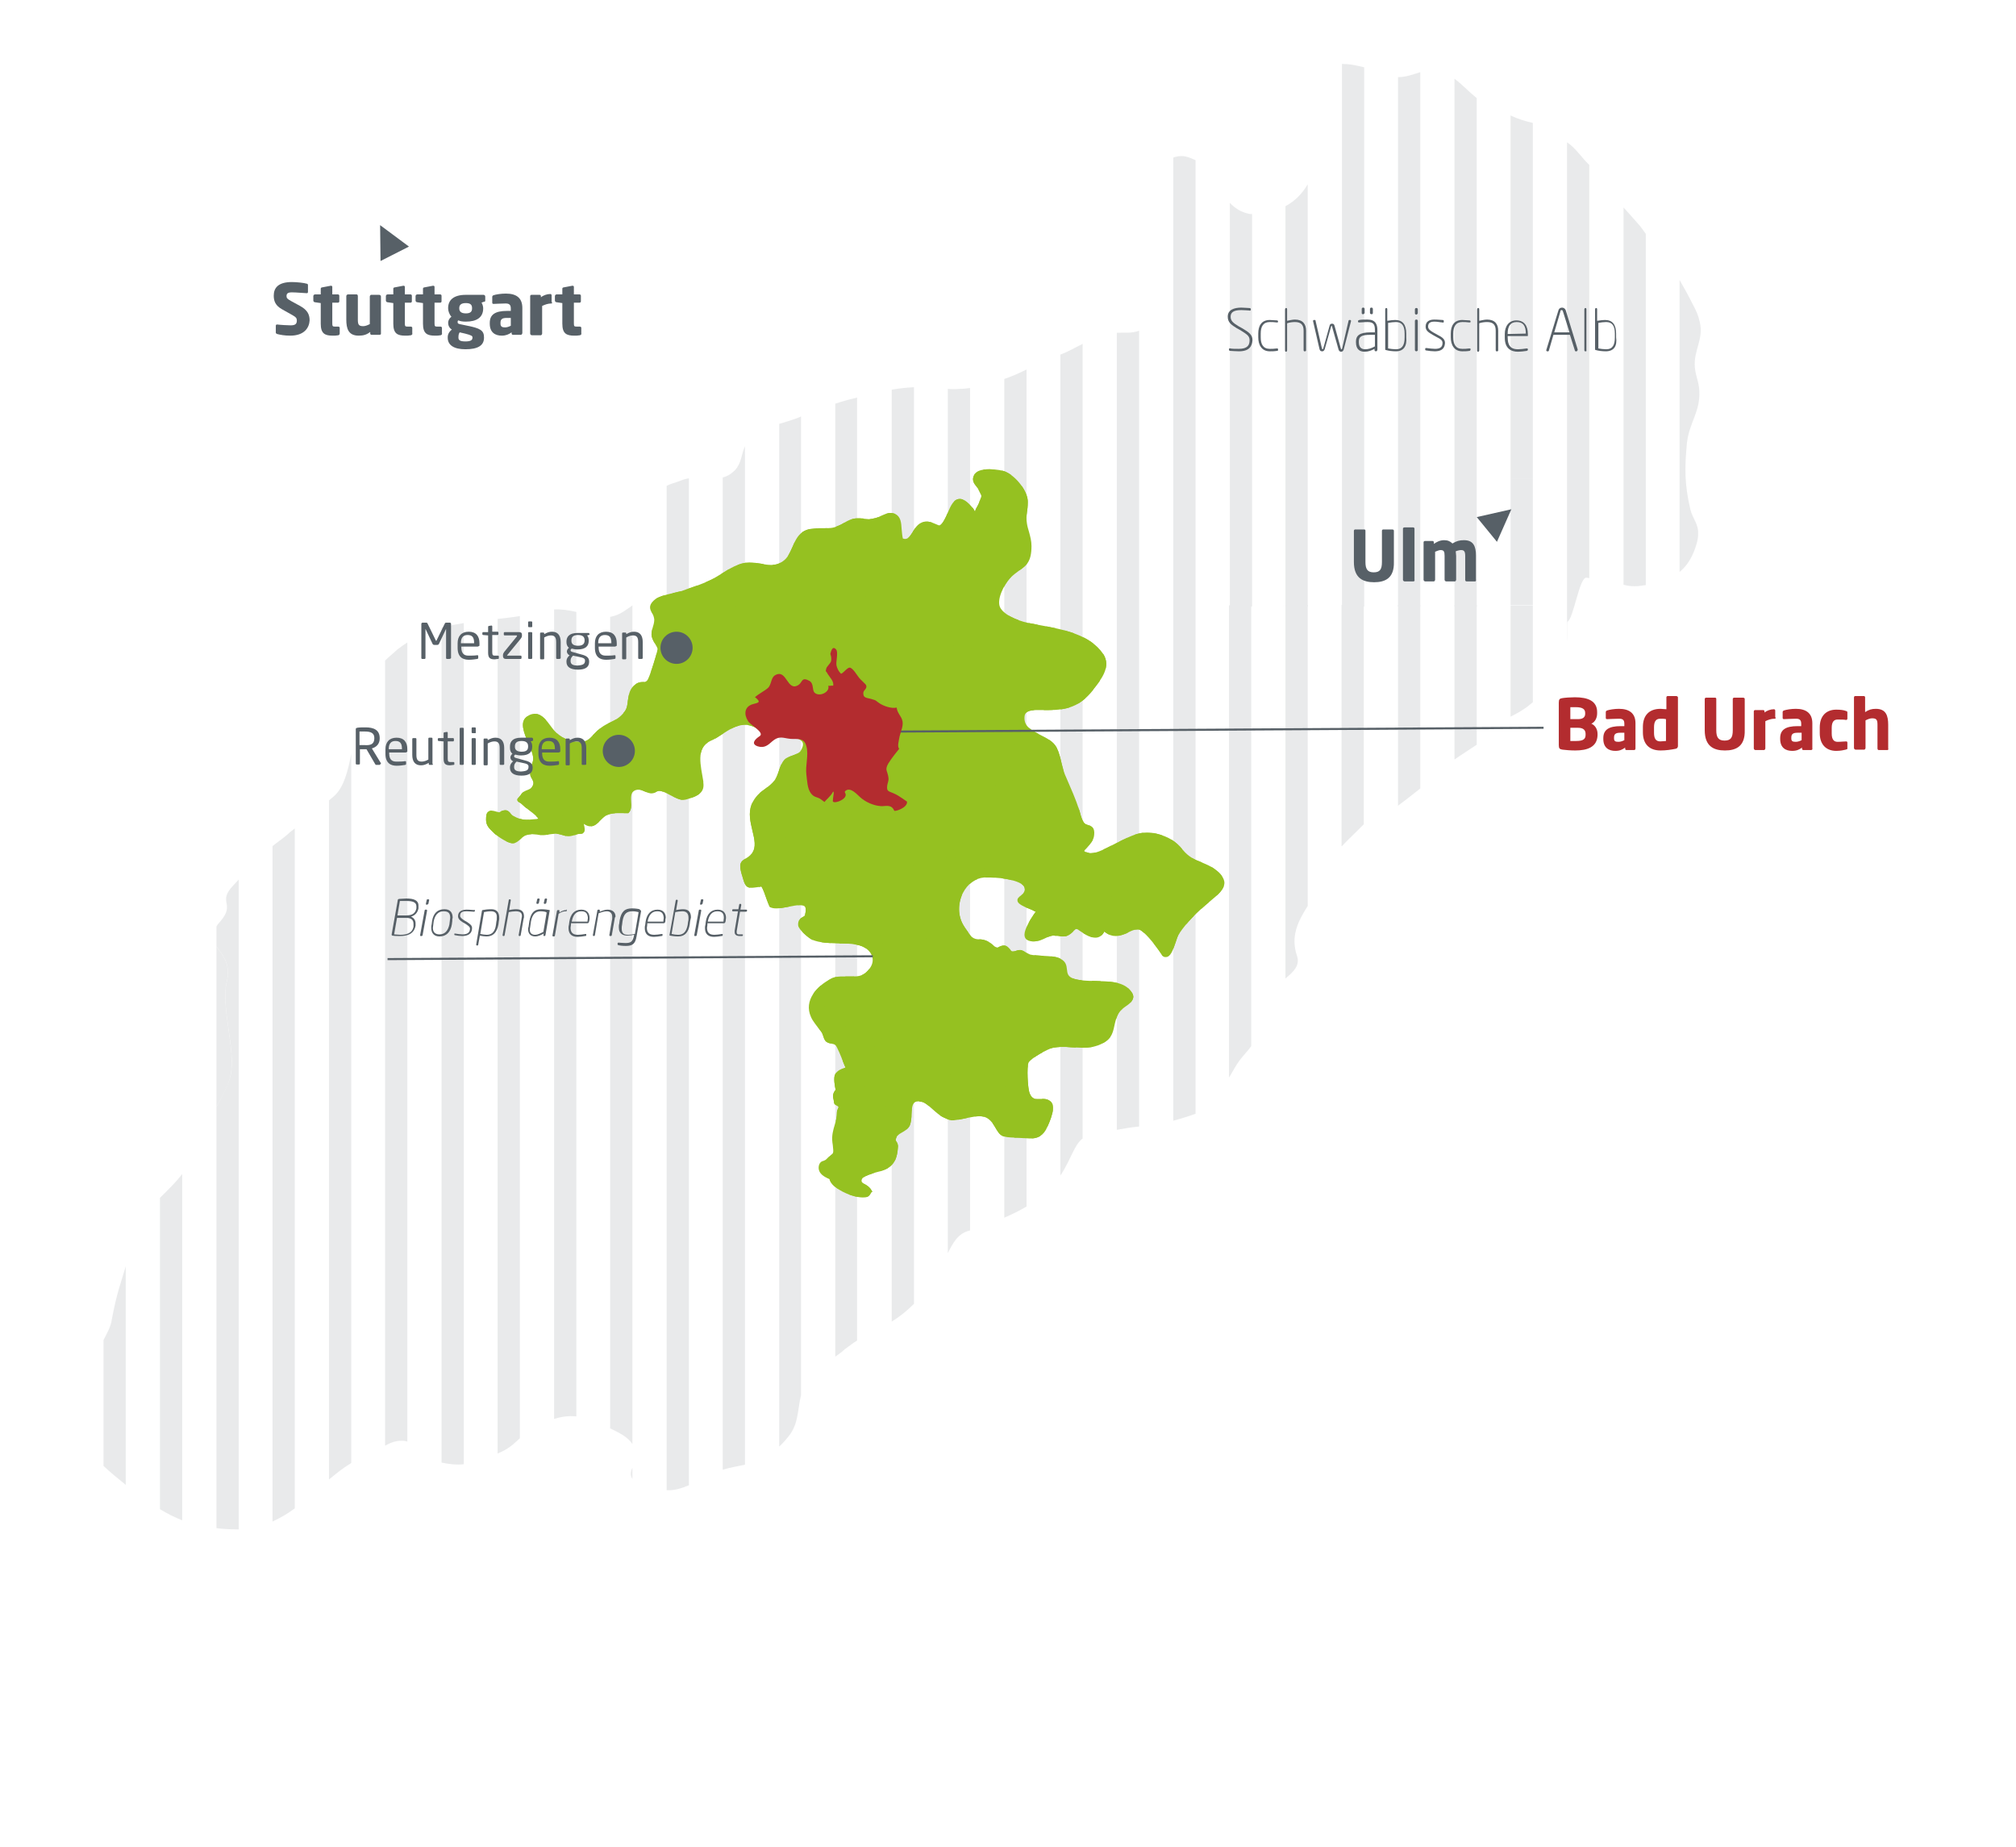 <?xml version="1.0" encoding="utf-8"?>
<!-- Generator: Adobe Illustrator 19.2.1, SVG Export Plug-In . SVG Version: 6.00 Build 0)  -->
<!DOCTYPE svg PUBLIC "-//W3C//DTD SVG 1.1//EN" "http://www.w3.org/Graphics/SVG/1.1/DTD/svg11.dtd">
<svg version="1.1" xmlns="http://www.w3.org/2000/svg" xmlns:xlink="http://www.w3.org/1999/xlink" x="0px" y="0px"
	 viewBox="0 0 489 448" style="enable-background:new 0 0 489 448;" xml:space="preserve">
<style type="text/css">
	.st0{opacity:0.13;}
	.st1{fill:#576067;}
	.st2{clip-path:url(#SVGID_2_);}
	.st3{fill:#95C121;}
	.st4{fill:#FFFFFF;}
	.st5{fill:#B32C2F;}
	.st6{opacity:0.2;}
</style>
<g id="Ebene_7">
</g>
<g id="Ebene_6">
</g>
<g id="alb">
</g>
<g id="Biosphärengebiet">
</g>
<g id="Ebene_5">
	<g class="st0">
		<g>
			<path class="st1" d="M55,238.1c1.1-4.5-1.2-6.6-2.5-8.6v38.9c1.6-2.8,3-5.4,3.4-7.5C57.3,254.7,53.5,244.2,55,238.1z"/>
		</g>
		<g>
			<path class="st1" d="M314.6,231.8c-1.6-4.7,0.2-8.3,2.6-12.1v-73h-5.4v90.6C313.7,235.7,315.4,234.2,314.6,231.8z"/>
		</g>
		<g>
			<path class="st1" d="M311.8,50v97.1h5.4V44.7C315.8,47,314.2,48.7,311.8,50z"/>
		</g>
		<g>
			<path class="st1" d="M79.8,194.1v164.7c1.7-1.4,3.4-2.8,5.4-4v-172c-0.8,4.2-1.8,8.1-4.1,10.2C80.6,193.4,80.2,193.8,79.8,194.1z
				"/>
		</g>
		<g>
			<path class="st1" d="M325.5,15.5v131.6h5.4V16.3c0,0-0.1,0-0.1,0C328.7,15.8,327.4,15.5,325.5,15.5z"/>
		</g>
		<g>
			<path class="st1" d="M325.5,205.2c1.1-1.2,2.4-2.4,3.8-3.8c0.5-0.5,1-1,1.5-1.5v-53.2h-5.4V205.2z"/>
		</g>
		<g>
			<path class="st1" d="M243.6,295.3c1.9-0.8,3.7-1.7,5.4-2.7v-203c-1.8,0.9-3.6,1.7-5.4,2.3V295.3z"/>
		</g>
		<g>
			<path class="st1" d="M393.8,50.3v91.5c1.4,0.4,2.9,0.5,4.6,0.2c0.3,0,0.5-0.1,0.8-0.1V56.7c-0.4-0.6-0.9-1.2-1.4-1.9
				C396.2,53,395,51.6,393.8,50.3z"/>
		</g>
		<g>
			<path class="st1" d="M229.9,94.3v209.6c1.3-2.5,2.4-4.8,5.4-5.5l0,0V94.1c-0.8,0.1-1.5,0.2-2.4,0.2
				C231.8,94.4,230.8,94.4,229.9,94.3z"/>
		</g>
		<g>
			<path class="st1" d="M303.6,51.9c-0.2,0-0.3,0-0.4,0c-2.2-0.4-3.6-1.4-4.9-2.7v97.9h5.4V51.9z"/>
		</g>
		<g>
			<path class="st1" d="M298.2,261.2c0.5-0.8,0.9-1.6,1.4-2.4c1.4-2.4,2.7-3.4,3.9-5.1V146.8h-5.4V261.2z"/>
		</g>
		<g>
			<path class="st1" d="M380.1,34.5v120.9c0.1-0.1,0-4.5,0.1-4.6c1.5-0.8,2.9-10.9,4.6-10.7c0.2,0,0.5,0.1,0.7,0.1V40
				C383.7,38.3,382.2,35.9,380.1,34.5z"/>
		</g>
		<g>
			<path class="st1" d="M366.4,116h5.4V29.8c-1.8-0.4-3.5-0.9-5.4-1.8V116z"/>
		</g>
		<g>
			<path class="st1" d="M366.4,173.8c1.6-0.8,3.1-1.6,4.8-3c0.2-0.2,0.4-0.3,0.6-0.5v-23.4h-5.4V173.8z"/>
		</g>
		<g>
			<path class="st1" d="M134.4,147.8v196.3c1.7-0.5,3.4-0.8,5.4-0.6V148.4C138,148,136.2,147.7,134.4,147.8z"/>
		</g>
		<g>
			<path class="st1" d="M148,149.6v196.8c2.2,1.1,4.2,2,5.4,3.8V146.8c-0.6,0.5-1.3,0.9-2,1.4C150.2,149,149.1,149.4,148,149.6z"/>
		</g>
		<g>
			<path class="st1" d="M339.1,147.1h5.4V17.5c-1.7,0.5-3.3,1.2-5.4,1.2V147.1z"/>
		</g>
		<g>
			<path class="st1" d="M339.1,195.4c1.6-1.2,3.3-2.5,5.3-4.1c0,0,0,0,0.1-0.1v-44.5h-5.4"/>
		</g>
		<g>
			<path class="st1" d="M120.7,352.5c0.4-0.2,0.7-0.3,1.1-0.5c1.9-0.9,3.1-2.1,4.3-3.2V149.4c-1.8,0.3-3.6,0.5-5.4,0.7V352.5z"/>
		</g>
		<g>
			<path class="st1" d="M216.3,320.5c1.8-1.1,3.6-2.5,5.4-4.3V93.9c-2,0.1-3.7,0.3-5.4,0.6V320.5z"/>
		</g>
		<g>
			<path class="st1" d="M352.8,147.1h5.4V23.8c-2.1-1.7-3.6-3.4-5.4-4.7V147.1z"/>
		</g>
		<g>
			<path class="st1" d="M352.8,184.2c1.7-1.2,3.5-2.3,5.4-3.6v-33.9h-5.4V184.2z"/>
		</g>
		<g>
			<path class="st1" d="M107.1,354.7c1.9,0.4,3.7,0.6,5.4,0.4v-204c-1.8,0.3-3.6,0.6-5.4,1.1V354.7z"/>
		</g>
		<g>
			<path class="st1" d="M257.2,285.1c2.6-3.9,3.3-7.4,5.4-9V83.4c-1.7,0.8-3.3,1.8-5.4,2.6V285.1z"/>
		</g>
		<g>
			<path class="st1" d="M153.2,358.3c0.1,0.1,0.1,0.2,0.2,0.4v-2.8C153.1,356.6,152.8,357.4,153.2,358.3z"/>
		</g>
		<g>
			<path class="st1" d="M285.3,38c-0.3,0.1-0.5,0.1-0.7,0.2v233.6c1.8-0.5,3.8-1.1,5.4-1.7V38.9c0,0-0.1-0.1-0.1-0.1
				C288.1,38,287,37.6,285.3,38z"/>
		</g>
		<g>
			<path class="st1" d="M175.3,115.8v240.6c0,0,0.1,0,0.1,0c2-0.6,3.6-0.8,5.3-1.2V108.2c-0.9,2-0.8,4-2.4,5.8
				C177.3,115,176.4,115.5,175.3,115.8z"/>
		</g>
		<g>
			<path class="st1" d="M412.2,94.9c-0.1-2.3-0.9-3.6-1.1-5.9c-0.3-4.2,2.2-6.7,1.2-10.9c-0.4-1.7-0.8-2.6-1.6-4.1
				c-1.2-2.4-2.2-4.2-3.3-6.1v70.8c1.7-1.4,2.9-3.2,3.8-5.8c0.4-1.3,0.7-2,0.7-3.4c0.1-2.5-1.3-3.6-1.9-6c-1.4-6.1-1.4-9.9-0.8-16.2
				C409.8,102.4,412.4,99.9,412.2,94.9z"/>
		</g>
		<g>
			<path class="st1" d="M25.1,325v30.5c1.6,1.5,3.4,3,5.4,4.6v-53c-1.2,4.1-2.2,6.5-3.4,13C26.9,321.7,25.9,323.4,25.1,325z"/>
		</g>
		<g>
			<path class="st1" d="M270.9,80.7V274c2.2-0.4,3.4-0.6,5.4-0.8v-193C274.4,80.9,272.8,80.6,270.9,80.7z"/>
		</g>
		<g>
			<path class="st1" d="M38.8,290.5V366c1.8,1.1,3.6,2,5.4,2.7v-84C42.6,286.8,40.7,288.6,38.8,290.5z"/>
		</g>
		<g>
			<path class="st1" d="M93.4,160.2v190.4c1.3-0.7,2.4-1.2,4.2-1.2c0.4,0,0.8,0.1,1.2,0.2V155.8c-0.8,0.5-1.6,1.1-2.4,1.7
				C95.2,158.6,94.2,159.4,93.4,160.2z"/>
		</g>
		<g>
			<path class="st1" d="M202.6,97.9V329c0.7-0.5,1.5-1,2.2-1.7c1.1-0.8,2.1-1.6,3.1-2.2V96.4c-0.1,0-0.2,0.1-0.3,0.1
				C205.8,96.9,204.1,97.4,202.6,97.9z"/>
		</g>
		<g>
			<path class="st1" d="M66.1,205.2V369c1.9-0.9,3.7-1.9,5.4-3.2V200.9c-0.6,0.5-1.2,0.9-1.8,1.5C68.4,203.5,67.2,204.3,66.1,205.2z
				"/>
		</g>
		<g>
			<path class="st1" d="M189,102.8v248c0.8-0.7,1.5-1.5,2.3-2.5c2.5-3.1,2.1-6.5,3-9.9V101c-0.4,0.2-0.8,0.3-1.2,0.5
				C191.7,102,190.3,102.4,189,102.8z"/>
		</g>
		<g>
			<path class="st1" d="M53.4,223.5c-0.4,0.4-0.7,0.8-0.9,1.2v4.8c1.3,2,3.6,4.1,2.5,8.6c-1.5,6.1,2.3,16.7,0.9,22.8
				c-0.5,2.1-1.9,4.7-3.4,7.5v102.2c1.6,0.2,3.3,0.3,5.1,0.3c0.1,0,0.2,0,0.3,0V213.3c-0.3,0.3-0.6,0.7-1.2,1.3
				C52.5,218.9,57.3,219,53.4,223.5z"/>
		</g>
		<g>
			<path class="st1" d="M161.7,117.8v243.6c2,0.1,3.7-0.5,5.4-1.2V116c-0.7,0.1-1.4,0.3-2.1,0.6
				C163.7,117.1,162.7,117.3,161.7,117.8z"/>
		</g>
		<g>
			<rect x="366.4" y="116" class="st1" width="5.4" height="30.8"/>
		</g>
	</g>
	<g>
		<defs>
			<path id="SVGID_1_" d="M209.3,290.4c-2.3,0-5.8-1.5-7.3-3.1c-0.5-0.5-0.7-1-0.8-1.4c-0.7-0.2-1.6-0.7-2.1-1.3
				c-0.5-0.6-0.6-1.2-0.5-1.8c0.2-1,0.8-1.2,1.2-1.3c0.2-0.1,0.5-0.1,0.6-0.3c0.5-0.5,0.8-0.8,1.1-1c0.7-0.6,0.7-0.6,0.5-2.5
				l-0.1-0.7c-0.2-1.6,0.2-3,0.6-4.3c0.3-1,0.5-1.9,0.5-2.9c0-0.3,0.1-0.6,0.2-0.8c0.1-0.2,0.2-0.4,0.2-0.5c0-0.1-0.1-0.2-0.4-0.4
				c-0.3-0.1-0.7-0.3-0.7-0.8c0-0.2-0.1-0.4-0.1-0.6c-0.2-0.7-0.3-1.5,0.5-2.4c-0.2-0.8-0.6-3-0.1-3.8c0.5-0.9,1.5-1.3,2.2-1.5
				c0.1,0,0.2-0.1,0.3-0.1c-0.1-0.2-0.3-0.6-0.6-1.4c-0.4-1.1-1.5-3.8-1.9-4.1l-0.1,0l0,0c-0.1-0.2-0.5-0.2-0.8-0.3
				c-0.5-0.1-1.1-0.2-1.5-0.7c-0.3-0.4-0.4-0.8-0.5-1.1c-0.1-0.3-0.2-0.5-0.3-0.8c-0.2-0.3-0.4-0.6-0.7-0.9c-0.7-1-1.6-2-2-3
				c-1.8-4,1.5-7.5,4.8-9.2c1.1-0.6,2.2-0.6,3.1-0.6c0.4,0,0.8,0,1.2,0c0.4,0,0.8,0,1.2,0c1,0,2.1-0.1,3.1-1
				c1.3-1.2,1.8-2.4,1.5-3.7c-0.4-1.5-1.9-2.7-3.9-3c-1.3-0.3-2.8-0.3-4.3-0.3c-2.2-0.1-4.5-0.1-6.4-0.9c-0.7-0.3-3.3-2.4-3.4-3.5
				c-0.1-1.3,0.6-1.7,1.1-2c0.4-0.2,0.6-0.3,0.6-0.7c0.2-0.8,0.2-1.4,0-1.8c-0.2-0.3-0.6-0.4-1.2-0.4c-0.8,0-1.8,0.2-2.8,0.4
				c-1.1,0.2-2.1,0.4-3,0.4c-0.7,0-1.2-0.1-1.6-0.4l-0.1-0.1l0-0.1c-0.2-0.4-0.4-1-0.6-1.5c-0.3-0.9-0.9-2.6-1.3-3.2l-0.1,0
				l-0.5,0.1c-0.8,0.1-1.3,0.2-1.8,0.2c-1.5,0-1.7-0.9-2.3-3l-0.1-0.3c-0.7-2.5-0.3-3,0.8-3.7c0.5-0.3,1.1-0.6,1.7-1.4
				c1.1-1.4,0.6-3.4,0.1-5.5c-0.5-2.1-1-4.2-0.2-6.3c0.8-1.9,2-2.9,3.3-3.8c0.8-0.6,1.6-1.2,2.3-2.1c0.4-0.5,0.7-1.3,1-2.2
				c0.3-1,0.7-2,1.3-2.7c0.5-0.6,1.3-0.8,2.1-1.1c0.8-0.3,1.6-0.6,1.9-1.1c0.5-0.8,0.7-1.5,0.5-2c-0.4-1-2.5-1.4-3.9-1.7l-0.1,0
				l-1-0.2c-1.2-0.2-2.3-0.4-3.5-0.7c-0.8-0.2-1.5-0.5-2.3-0.8c-0.9-0.4-1.8-0.8-2.7-0.9c-0.2,0-0.4,0-0.6,0c-2,0-3.8,1.2-5.5,2.3
				c-0.9,0.6-1.8,1.2-2.8,1.6c-3.6,1.7-2.3,6-1.7,9.8l0,0.3c0.3,2.2-0.9,3.2-4.2,4.1c-0.2,0-0.4,0.1-0.6,0.1c-1,0-2.1-0.6-3.3-1.2
				c-0.9-0.5-1.9-1-2.6-1h0c-0.3,0-0.4,0.1-0.7,0.2c-0.3,0.2-0.6,0.4-1.1,0.4c-0.1,0-0.2,0-0.3,0c-0.6-0.1-1.1-0.3-1.5-0.5
				c-0.5-0.2-0.9-0.4-1.3-0.4c-0.1,0-0.2,0-0.4,0c-1.5,0.3-1.6,1.3-1.5,2.9c0,1,0.1,2-0.6,2.7l-0.1,0.1l-0.2,0c-0.3,0-0.7,0-1,0
				l-0.6,0c-0.2,0-0.4,0-0.6,0c-1.2,0-2.1,0.1-3,0.6c-0.5,0.3-1,0.8-1.4,1.2c-0.7,0.7-1.4,1.4-2.4,1.4c-0.5,0-1-0.2-1.6-0.6
				c0.2,0.8,0.4,1.7,0,2.1c-0.2,0.2-0.4,0.3-0.7,0.3c-0.5,0-1,0.1-1.4,0.3c-0.5,0.1-1,0.3-1.5,0.3c-0.1,0-0.1,0-0.2,0
				c-0.5,0-1-0.2-1.4-0.3c-0.5-0.1-0.9-0.3-1.5-0.3c-0.1,0-0.2,0-0.3,0c-0.4,0-0.7,0.1-1,0.1c-0.6,0.1-1.2,0.2-1.9,0.2
				c-0.1,0-0.2,0-0.2,0c-0.4,0-0.8,0-1.2-0.1c-0.4,0-0.8-0.1-1.2-0.1c-0.5,0-1,0.1-1.4,0.2c-0.5,0.1-0.9,0.5-1.3,0.9
				c-0.6,0.5-1.2,1.1-2,1.1h0l-0.1,0c-1.2,0-3.8-1.8-4.4-2.4l-0.3-0.3c-0.8-0.8-1.7-1.5-1.7-3c0-1,0.1-1.6,0.5-1.9
				c0.2-0.2,0.5-0.3,0.9-0.3c0.3,0,0.7,0.1,1,0.2c0.3,0.1,0.5,0.1,0.8,0.2c0.6-0.4,1.1-0.5,1.5-0.5c0.6,0,0.9,0.4,1.2,0.7
				c0.2,0.2,0.3,0.4,0.6,0.6c1.2,0.7,2.2,1,3.2,1c0.1,0,0.3,0,0.4,0c0.4,0,0.8-0.1,1.2-0.1c0.4,0,0.8-0.1,1.4-0.1
				c-0.1-0.4-1.3-1.4-2-1.9c-0.6-0.5-1.2-0.9-1.6-1.3c-0.5-0.5-0.8-0.7-1-0.8c-0.2-0.1-0.4-0.2-0.5-0.5c-0.1-0.3,0.1-0.5,0.4-0.8
				c0.1-0.2,0.4-0.4,0.6-0.8c0.4-0.5,0.9-0.7,1.4-0.9c0.5-0.2,1-0.4,1.3-1c0.4-0.8,0.1-1.2-0.2-1.8c-0.2-0.3-0.4-0.7-0.4-1.1
				c-0.1-1.1,0.1-1.6,0.3-2.1c0.1-0.3,0.3-0.6,0.4-1.2c0.2-1.1-0.5-2.7-1.2-4.3c-1-2.4-2.1-5-0.3-6.3c0.6-0.5,1.3-0.7,1.9-0.7
				c1.8,0,3,1.8,3.9,3c0.1,0.1,0.2,0.3,0.3,0.4c1.4,1.9,3.1,2.9,5.5,3.3c0.5,0.1,0.9,0.1,1.3,0.1c1.5,0,2.2-0.6,3.3-1.8
				c0.3-0.3,0.6-0.6,0.9-0.9c1-0.9,2-1.5,3.1-2c1.3-0.6,2.4-1.2,3.4-2.5c0.7-0.8,0.8-1.8,0.9-2.8c0.2-1.2,0.3-2.5,1.4-3.6
				c0.9-0.8,1.6-0.9,2.2-0.9c0.4,0,0.7,0,1-0.3c0.4-0.3,1-2.3,1.3-3.1c0.1-0.2,0.1-0.5,0.2-0.6c0.3-0.9,1.1-3.6,1.1-4
				c0-0.3-0.3-0.7-0.5-1.1c-0.3-0.5-0.7-1.1-0.9-1.9c-0.2-0.9,0.1-1.7,0.3-2.5c0.2-0.6,0.3-1.1,0.3-1.7c-0.1-0.7-0.3-1.2-0.6-1.6
				c-0.4-0.8-0.9-1.7,0.5-3c0.9-0.9,3-1.4,4.8-1.8c0.7-0.2,1.3-0.3,1.7-0.4c0.5-0.2,1-0.3,1.4-0.5c2.1-0.7,4.2-1.4,6.2-2.4
				c0.7-0.4,1.4-0.8,2.2-1.3c2.1-1.3,4.2-2.7,6.8-2.8h0h0.1c1,0,1.9,0.2,2.8,0.3c0.9,0.2,1.7,0.3,2.5,0.3c1.1,0,2-0.3,2.8-0.9
				c1.2-0.8,1.7-2.1,2.3-3.4c0.6-1.4,1.2-2.8,2.5-3.7c1.2-0.8,2.7-0.9,4.2-0.9l0.5,0l0.5,0c1.1,0,2.2,0,3.2-0.5
				c0.8-0.3,1.3-0.6,1.8-0.9c0.9-0.5,1.7-1,3.2-1c0.2,0,0.4,0,0.7,0c0.3,0,0.6,0,0.8,0.1c0.4,0,0.8,0.1,1.1,0.1
				c0.5,0,1.1-0.1,1.8-0.3c0.4-0.1,0.8-0.3,1.2-0.5c0.7-0.3,1.5-0.7,2.3-0.7c0.4,0,0.7,0.1,1.1,0.2c1.4,0.7,1.5,2.1,1.6,3.7
				c0.1,0.8,0.1,1.5,0.3,2.3c0.2,0,0.3,0.1,0.5,0.1c0.8,0,1.2-0.6,1.9-1.7l0.1-0.2c0.6-0.9,1.4-2.3,3.2-2.3c0.1,0,0.3,0,0.4,0
				c0.8,0.1,1.4,0.4,1.9,0.6c0.3,0.1,0.6,0.3,0.8,0.3c0.2,0,0.6-0.1,1.3-1.4c0.3-0.5,0.5-1,0.8-1.7c0.7-1.6,1.4-3.3,2.9-3.3
				c0.9,0,1.8,0.6,2.9,1.9c0.4,0.4,0.6,0.8,0.8,1.2c0.1-0.5,0.3-0.9,0.5-1.2c0.2-0.3,0.3-0.6,0.5-1c0.1-0.4,0.2-0.6,0.3-0.9
				c0.3-0.7,0.3-0.7,0.1-1.1c-0.1-0.2-0.3-0.6-0.6-1.2c-0.1-0.3-0.3-0.5-0.5-0.8c-0.6-0.7-1.2-1.6-0.4-2.9c0.5-0.8,1.7-1.2,3.6-1.2
				c1.7,0,3.4,0.3,4.1,0.7c2.4,1.1,5.3,4.7,5.2,7.3c0,1-0.1,1.8-0.2,2.4c-0.1,0.9-0.2,1.6,0,2.8c0.1,0.7,0.3,1.3,0.5,2
				c0.3,1.1,0.6,2.2,0.6,3.4c0,3.8-1.2,4.7-2.9,5.9c-0.7,0.5-1.5,1.1-2.3,1.9c-1.4,1.5-3.5,5.4-2.3,7.3c1.3,2.1,5.4,3.4,7.4,3.7
				c0.7,0.1,1.4,0.3,2.1,0.4c5.4,1,12.2,2.2,15.4,7c2,3.1-0.5,6.2-2.5,8.7l0,0.1c-3.2,4-6.4,4.8-10.8,4.8c-0.3,0-0.6,0-0.9,0
				c-0.2,0-0.5,0-0.7,0c-0.4,0-0.8,0-1.2,0c-2.1,0-3,0.5-3,1.8c-0.1,2.2,1.7,3.1,3.8,4.2c1.6,0.8,3.2,1.6,4,3.1
				c0.6,1.2,0.9,2.5,1.2,3.8c0.3,1.2,0.6,2.4,1.1,3.4c1.2,2.8,2.3,5.2,3.2,8c0.1,0.2,0.1,0.4,0.2,0.7c0.2,0.8,0.5,1.7,0.9,2.3
				c0.3,0.4,0.6,0.4,1,0.6c0.9,0.2,1.7,0.6,1.5,2.4c-0.1,1.3-1,2.2-1.7,3c-0.3,0.3-0.7,0.8-0.7,0.9c0,0,0.1,0.2,1.3,0.5
				c0.1,0,0.3,0,0.4,0c1.5,0,3.6-1.2,5.4-2.1c0.5-0.3,1-0.5,1.4-0.7l0.6-0.3c2.1-1,3.9-1.9,6.1-1.9c0.8,0,1.6,0.1,2.4,0.3
				c2.8,0.7,4.6,1.8,6.3,3.9c1.4,1.7,2.9,2.4,4.5,3c1.1,0.5,2.3,0.9,3.4,1.8c1.4,1,2.1,2.1,2.2,3.1c0,1.7-1.6,3-3.4,4.5
				c-3.4,2.8-5.9,5.4-7.5,7.8c-0.4,0.5-0.7,1.5-1,2.4c-0.6,1.8-1.2,3.4-2.3,3.4h0c-0.3,0-0.6-0.1-0.9-0.4l0,0l0,0
				c0,0-0.1-0.1-0.1-0.2c-2.3-3.4-4.3-5.5-5.3-6c-0.2-0.1-0.4-0.1-0.6-0.1c-0.7,0-1.4,0.3-2.2,0.7l-0.1,0.1c-1,0.4-2,0.8-3,0.8
				c-0.9,0-1.7-0.3-2.5-0.9l0,0l0,0c-0.1-0.1-0.1-0.1-0.2-0.2c-0.1,0.1-0.1,0.2-0.2,0.3c-0.1,0.1-0.1,0.2-0.2,0.3
				c-0.3,0.4-0.9,0.9-1.8,0.9c-1,0-2.3-0.6-4-1.8c-0.2-0.2-0.5-0.3-0.6-0.3c-0.2,0-0.4,0.2-0.7,0.5c-0.4,0.4-0.9,0.9-1.7,1.2
				c-0.3,0.1-0.6,0.1-0.9,0.1c-0.4,0-0.8,0-1.1-0.1c-0.4,0-0.7-0.1-1-0.1c-0.1,0-0.3,0-0.4,0c-0.5,0.1-1.1,0.3-1.7,0.6
				c-0.6,0.3-1.3,0.6-2,0.7c-0.4,0.1-0.7,0.1-1,0.1c-0.9,0-1.6-0.3-1.9-0.8c-0.6-1.1,0.3-2.8,1.2-4.4c0.4-0.6,0.7-1.1,0.9-1.4
				c0.2-0.2,0.3-0.4,0.4-0.6c-0.2-0.1-0.5-0.2-0.8-0.4c-0.4-0.2-1-0.4-1.7-0.7c-1.3-0.6-1.9-1.1-1.9-1.6c-0.1-0.5,0.4-0.9,0.8-1.2
				c0.7-0.6,1.2-1,0.9-2c-0.5-1.5-4.9-2.4-8.7-2.4c-0.4,0-0.8,0-1.1,0c-2.2,0.2-4,1.6-5.1,3.7c-1.3,2.5-1.3,5.6,0.1,7.9
				c0.2,0.4,1.7,2.5,2,2.8c0.6,0.5,1.2,0.6,1.8,0.6c0.6,0,1.2,0.1,1.9,0.4c0.8,0.4,1.2,0.7,1.5,1c0.3,0.3,0.5,0.5,1.1,0.6
				c0,0,0,0,0,0c0.1-0.1,0.2-0.1,0.4-0.2c0.4-0.2,0.8-0.3,1.1-0.3c0.1,0,0.1,0,0.1,0c0.8,0.1,1.1,0.6,1.4,0.9
				c0.2,0.3,0.3,0.5,0.6,0.5c0,0,0.1,0,0.1,0c0.2,0,0.5-0.1,0.7-0.1c0.3-0.1,0.6-0.2,0.9-0.2c0.1,0,0.2,0,0.3,0
				c0.5,0.1,0.9,0.4,1.3,0.6c0.4,0.2,0.7,0.4,1,0.5c0.8,0.2,1.9,0.2,3,0.3c1.6,0.1,3.2,0.1,4.3,0.7c1.4,0.7,1.5,1.7,1.6,2.6
				c0.1,1,0.2,1.8,1.8,2.3c1.4,0.4,3.2,0.5,5.1,0.5c3,0.1,6.1,0.1,8,1.8c0.8,0.8,1.2,1.4,1.2,2.1c-0.1,1-1,1.7-1.9,2.3
				c-0.7,0.5-1.3,1-1.6,1.5c-0.7,1.2-0.9,2.3-1.1,3.2c-0.4,1.9-0.8,3.5-3.9,4.7c-1.1,0.4-2.3,0.6-3.8,0.6c-0.9,0-1.7-0.1-2.6-0.1
				c-0.9-0.1-1.6-0.1-2.4-0.1c-0.8,0-1.6,0.1-2.2,0.2c-1.3,0.3-5.3,2.5-5.9,3.6c-0.5,1-0.2,6.2,0.2,7.3c0.5,1.4,1.2,1.5,1.9,1.5
				c0.2,0,0.4,0,0.6,0c0.2,0,0.4,0,0.7,0c0.7,0,1.5,0.1,2.2,0.9c1.2,1.4-1.1,6-1.4,6.6c-1.1,1.9-2.6,2.1-3.9,2.1
				c-0.6,0-1.2-0.1-1.8-0.1c-0.6-0.1-1.2-0.1-1.8-0.1c-3.2-0.1-3.5-0.4-4.5-2c-0.2-0.4-0.5-0.8-0.8-1.3c-0.9-1.3-1.9-1.9-3.3-1.9
				c-0.9,0-1.8,0.2-2.9,0.4c-0.6,0.1-1.3,0.3-2,0.4l-0.7,0.1c-0.5,0.1-0.8,0.1-1.1,0.1c-0.4,0-0.6-0.1-1.1-0.3
				c-0.2-0.1-0.5-0.2-0.9-0.4c-0.9-0.4-1.8-1.2-2.7-2c-0.9-0.8-1.9-1.7-2.7-1.8c-0.3,0-0.5-0.1-0.7-0.1c-1.4,0-1.6,1-1.7,3.1
				c0,0.9-0.1,1.9-0.4,2.7c-0.4,0.9-1.3,1.4-2,1.8c-0.5,0.3-1.1,0.6-1.2,1c-0.3,0.7-0.3,0.8-0.1,1.1c0.2,0.3,0.5,0.7,0.4,1.5
				c-0.3,4.7-2.5,5.3-5.6,6.1l-0.2,0.1c-1.8,0.5-2.7,1-2.9,1.4c-0.3,0.7,0,0.9,0.7,1.3c0.5,0.3,1.2,0.7,1.6,1.5l0.2,0.3l-0.3,0.2
				C210.8,290.3,210.2,290.4,209.3,290.4"/>
		</defs>
		<use xlink:href="#SVGID_1_"  style="overflow:visible;fill:#95C121;"/>
		<clipPath id="SVGID_2_">
			<use xlink:href="#SVGID_1_"  style="overflow:visible;"/>
		</clipPath>
		<g class="st2">
			<g>
				
					<rect x="103.7" y="111.1" transform="matrix(0.985 -0.174 0.174 0.985 -40.169 21.872)" class="st3" width="2.1" height="258"/>
			</g>
			<g>
				
					<rect x="107.8" y="110.4" transform="matrix(0.985 -0.174 0.174 0.985 -39.98 22.577)" class="st3" width="2.1" height="258"/>
			</g>
			<g>
				
					<rect x="111.9" y="109.7" transform="matrix(0.985 -0.174 0.174 0.985 -39.792 23.283)" class="st3" width="2.1" height="258"/>
			</g>
			<g>
				
					<rect x="116" y="108.9" transform="matrix(0.985 -0.173 0.173 0.985 -39.484 23.901)" class="st3" width="2.1" height="258"/>
			</g>
			<g>
				
					<rect x="120.1" y="108.2" transform="matrix(0.985 -0.173 0.173 0.985 -39.289 24.6)" class="st3" width="2.1" height="258"/>
			</g>
			<g>
				
					<rect x="124.3" y="107.5" transform="matrix(0.985 -0.173 0.173 0.985 -39.09 25.295)" class="st3" width="2.1" height="258"/>
			</g>
			<g>
				
					<rect x="128.4" y="106.8" transform="matrix(0.985 -0.174 0.174 0.985 -39.035 26.104)" class="st3" width="2.1" height="258"/>
			</g>
			<g>
				
					<rect x="132.5" y="106" transform="matrix(0.985 -0.174 0.174 0.985 -38.845 26.809)" class="st3" width="2.1" height="258"/>
			</g>
			<g>
				
					<rect x="136.6" y="105.3" transform="matrix(0.985 -0.173 0.173 0.985 -38.536 27.412)" class="st3" width="2.1" height="258"/>
			</g>
			<g>
				
					<rect x="140.7" y="104.6" transform="matrix(0.985 -0.173 0.173 0.985 -38.356 28.121)" class="st3" width="2.1" height="258"/>
			</g>
			<g>
				
					<rect x="144.8" y="103.9" transform="matrix(0.985 -0.173 0.173 0.985 -38.16 28.818)" class="st3" width="2.1" height="258"/>
			</g>
			<g>
				
					<rect x="149" y="103.1" transform="matrix(0.985 -0.174 0.174 0.985 -38.089 29.63)" class="st3" width="2.1" height="258"/>
			</g>
			<g>
				
					<rect x="153.1" y="102.4" transform="matrix(0.985 -0.174 0.174 0.985 -37.9 30.335)" class="st3" width="2.1" height="258"/>
			</g>
			<g>
				
					<rect x="157.2" y="101.7" transform="matrix(0.985 -0.174 0.174 0.985 -37.711 31.04)" class="st3" width="2.1" height="258"/>
			</g>
			<g>
				
					<rect x="161.3" y="101" transform="matrix(0.985 -0.173 0.173 0.985 -37.407 31.63)" class="st3" width="2.1" height="258"/>
			</g>
			<g>
				
					<rect x="165.4" y="100.2" transform="matrix(0.985 -0.173 0.173 0.985 -37.218 32.333)" class="st3" width="2.1" height="258"/>
			</g>
			<g>
				
					<rect x="169.6" y="99.5" transform="matrix(0.985 -0.173 0.173 0.985 -37.036 33.042)" class="st3" width="2.1" height="258"/>
			</g>
			<g>
				
					<rect x="173.7" y="98.8" transform="matrix(0.985 -0.174 0.174 0.985 -36.946 33.852)" class="st3" width="2.1" height="258"/>
			</g>
			<g>
				
					<rect x="177.8" y="98" transform="matrix(0.985 -0.174 0.174 0.985 -36.765 34.566)" class="st3" width="2.1" height="258"/>
			</g>
			<g>
				
					<rect x="181.9" y="97.3" transform="matrix(0.985 -0.173 0.173 0.985 -36.471 35.151)" class="st3" width="2.1" height="258"/>
			</g>
			<g>
				
					<rect x="186" y="96.6" transform="matrix(0.985 -0.173 0.173 0.985 -36.277 35.848)" class="st3" width="2.1" height="258"/>
			</g>
			<g>
				
					<rect x="190.1" y="95.9" transform="matrix(0.985 -0.173 0.173 0.985 -36.089 36.551)" class="st3" width="2.1" height="258"/>
			</g>
			<g>
				
					<rect x="194.3" y="95.1" transform="matrix(0.985 -0.174 0.174 0.985 -36.01 37.389)" class="st3" width="2.1" height="258"/>
			</g>
			<g>
				
					<rect x="198.4" y="94.4" transform="matrix(0.985 -0.174 0.174 0.985 -35.821 38.095)" class="st3" width="2.1" height="258"/>
			</g>
			<g>
				
					<rect x="202.5" y="93.7" transform="matrix(0.985 -0.174 0.174 0.985 -35.627 38.793)" class="st3" width="2.1" height="258"/>
			</g>
			<g>
				
					<rect x="206.6" y="93" transform="matrix(0.985 -0.173 0.173 0.985 -35.327 39.35)" class="st3" width="2.1" height="258"/>
			</g>
			<g>
				
					<rect x="210.7" y="92.2" transform="matrix(0.985 -0.173 0.173 0.985 -35.144 40.061)" class="st3" width="2.1" height="258"/>
			</g>
			<g>
				
					<rect x="214.9" y="91.5" transform="matrix(0.985 -0.173 0.173 0.985 -34.95 40.756)" class="st3" width="2.1" height="258"/>
			</g>
			<g>
				
					<rect x="219" y="90.8" transform="matrix(0.985 -0.174 0.174 0.985 -34.866 41.608)" class="st3" width="2.1" height="258"/>
			</g>
			<g>
				
					<rect x="223.1" y="90.1" transform="matrix(0.985 -0.174 0.174 0.985 -34.677 42.312)" class="st3" width="2.1" height="258"/>
			</g>
			<g>
				
					<rect x="227.2" y="89.3" transform="matrix(0.985 -0.174 0.174 0.985 -34.454 42.966)" class="st3" width="2.1" height="258"/>
			</g>
			<g>
				
					<rect x="231.3" y="88.6" transform="matrix(0.985 -0.173 0.173 0.985 -34.215 43.594)" class="st3" width="2.1" height="258"/>
			</g>
			<g>
				
					<rect x="235.5" y="87.9" transform="matrix(0.985 -0.174 0.174 0.985 -34.077 44.376)" class="st3" width="2.1" height="258"/>
			</g>
			<g>
				
					<rect x="239.6" y="87.2" transform="matrix(0.985 -0.174 0.174 0.985 -33.888 45.08)" class="st3" width="2.1" height="258"/>
			</g>
			<g>
				
					<rect x="243.7" y="86.4" transform="matrix(0.985 -0.174 0.174 0.985 -33.749 45.865)" class="st3" width="2.1" height="258"/>
			</g>
			<g>
				
					<rect x="247.8" y="85.7" transform="matrix(0.985 -0.174 0.174 0.985 -33.493 46.459)" class="st3" width="2.1" height="258"/>
			</g>
			<g>
				
					<rect x="251.9" y="85" transform="matrix(0.985 -0.173 0.173 0.985 -33.263 47.091)" class="st3" width="2.1" height="258"/>
			</g>
			<g>
				
					<rect x="256" y="84.2" transform="matrix(0.985 -0.173 0.173 0.985 -33.069 47.785)" class="st3" width="2.1" height="258"/>
			</g>
			<g>
				
					<rect x="260.2" y="83.5" transform="matrix(0.985 -0.174 0.174 0.985 -32.933 48.58)" class="st3" width="2.1" height="258"/>
			</g>
			<g>
				
					<rect x="264.3" y="82.8" transform="matrix(0.985 -0.174 0.174 0.985 -32.786 49.362)" class="st3" width="2.1" height="258"/>
			</g>
			<g>
				
					<rect x="268.4" y="82.1" transform="matrix(0.985 -0.174 0.174 0.985 -32.551 49.98)" class="st3" width="2.1" height="258"/>
			</g>
			<g>
				
					<rect x="272.5" y="81.3" transform="matrix(0.985 -0.174 0.174 0.985 -32.378 50.715)" class="st3" width="2.1" height="258"/>
			</g>
			<g>
				
					<rect x="276.6" y="80.6" transform="matrix(0.985 -0.173 0.173 0.985 -32.148 51.338)" class="st3" width="2.1" height="258"/>
			</g>
			<g>
				
					<rect x="280.8" y="79.9" transform="matrix(0.985 -0.174 0.174 0.985 -32 52.122)" class="st3" width="2.1" height="258"/>
			</g>
			<g>
				
					<rect x="284.9" y="79.2" transform="matrix(0.985 -0.174 0.174 0.985 -31.857 52.92)" class="st3" width="2.1" height="258"/>
			</g>
			<g>
				<rect x="289" y="78.4" transform="matrix(0.985 -0.174 0.174 0.985 -31.668 53.625)" class="st3" width="2.1" height="258"/>
			</g>
			<g>
				
					<rect x="293.1" y="77.7" transform="matrix(0.985 -0.174 0.174 0.985 -31.439 54.247)" class="st3" width="2.1" height="258"/>
			</g>
			<g>
				
					<rect x="297.2" y="77" transform="matrix(0.985 -0.173 0.173 0.985 -31.187 54.812)" class="st3" width="2.1" height="258"/>
			</g>
			<g>
				
					<rect x="301.3" y="76.3" transform="matrix(0.985 -0.173 0.173 0.985 -31.003 55.524)" class="st3" width="2.1" height="258"/>
			</g>
			<g>
				
					<rect x="305.5" y="75.5" transform="matrix(0.985 -0.174 0.174 0.985 -30.854 56.317)" class="st3" width="2.1" height="258"/>
			</g>
			<g>
				
					<rect x="309.6" y="74.8" transform="matrix(0.985 -0.174 0.174 0.985 -30.704 57.109)" class="st3" width="2.1" height="258"/>
			</g>
		</g>
	</g>
	<g>
		<line class="st4" x1="94" y1="232.6" x2="211.7" y2="231.9"/>
		
			<rect x="94" y="232" transform="matrix(1 -5.859274e-03 5.859274e-03 1 -1.358 0.9)" class="st1" width="117.7" height="0.5"/>
	</g>
	<g>
		<g>
			<path class="st1" d="M101.5,220.2l0,0.1c-0.2,1-0.8,1.7-1.8,2c0.7,0.3,1.1,0.9,1.1,1.6c0,0.1,0,0.3,0,0.4l0,0.2
				c-0.4,2.1-2.1,2.5-3.8,2.5c-0.6,0-1.3,0-1.8-0.1c-0.1,0-0.2-0.1-0.2-0.2c0,0,0,0,0-0.1l1.5-8.4c0-0.1,0.2-0.2,0.3-0.2
				c0.5,0,1.2-0.1,1.8-0.1c1.7,0,2.9,0.4,2.9,1.7C101.5,219.9,101.5,220,101.5,220.2z M98.5,222.6h-2.2l-0.7,4
				c0.5,0,0.9,0.1,1.5,0.1c1.4,0,2.9-0.3,3.2-2l0-0.2c0-0.1,0-0.3,0-0.4C100.3,223.2,99.9,222.6,98.5,222.6z M98.5,218.5
				c-0.5,0-1.1,0-1.5,0l-0.6,3.5h2.2c1.7,0,2.2-0.8,2.4-1.7l0-0.1c0-0.1,0-0.3,0-0.4C101,218.7,99.9,218.5,98.5,218.5z"/>
			<path class="st1" d="M103.4,220.6c0.1,0,0.2,0.1,0.2,0.2l-1.1,6c0,0.1-0.1,0.2-0.3,0.2h-0.1c-0.2,0-0.2-0.1-0.2-0.2l1.1-6
				c0-0.1,0.1-0.2,0.2-0.2H103.4z M103.5,219.4c-0.2,0-0.2-0.1-0.2-0.2l0.2-0.9c0-0.2,0.1-0.2,0.3-0.2h0.1c0.2,0,0.2,0.1,0.2,0.2
				l-0.2,0.9C103.8,219.3,103.7,219.4,103.5,219.4L103.5,219.4z"/>
			<path class="st1" d="M109.7,223.4l-0.1,0.8c-0.3,1.8-1.3,2.9-3,2.9c-1.3,0-2-0.8-2-2.1c0-0.2,0-0.5,0.1-0.8l0.1-0.8
				c0.3-1.9,1.3-2.9,3-2.9c1.4,0,2,0.8,2,2.1C109.7,222.8,109.7,223.1,109.7,223.4z M107.6,221c-1.4,0-2.1,1-2.4,2.4l-0.1,0.8
				c0,0.3-0.1,0.6-0.1,0.8c0,1,0.5,1.6,1.6,1.6c1.4,0,2.1-1,2.4-2.4l0.1-0.8c0-0.3,0.1-0.6,0.1-0.8C109.2,221.5,108.8,221,107.6,221
				z"/>
			<path class="st1" d="M115.2,220.8L115.2,220.8c0,0.2-0.1,0.3-0.2,0.3c0,0-0.1,0-0.1,0c-0.3,0-1.1-0.1-1.7-0.1
				c-1,0-1.6,0.2-1.6,1.1c0,0.4,0.4,0.7,1,1.1l0.7,0.4c0.9,0.6,1.2,0.9,1.2,1.5c0,1.4-1.1,1.9-2.4,1.9c-0.5,0-1.3-0.1-1.7-0.2
				c-0.1,0-0.2,0-0.2-0.2c0,0,0,0,0,0l0-0.1c0-0.1,0.1-0.1,0.1-0.1c0,0,0.1,0,0.1,0c0.6,0.1,1.3,0.2,1.8,0.2c1.1,0,1.8-0.4,1.8-1.4
				c0-0.4-0.3-0.6-1-1.1l-0.7-0.4c-0.7-0.4-1.2-0.9-1.2-1.5c0-1.2,1-1.6,2.1-1.6c0.9,0,1.3,0.1,1.7,0.1
				C115.1,220.6,115.2,220.7,115.2,220.8C115.2,220.8,115.2,220.8,115.2,220.8z"/>
			<path class="st1" d="M121,223.4l-0.1,0.8c-0.4,2-1.3,2.9-2.9,2.9c-0.5,0-1.2-0.1-1.6-0.2l-0.4,2.2c0,0.1-0.1,0.2-0.2,0.2h-0.1
				c-0.1,0-0.2-0.1-0.2-0.2c0,0,0,0,0,0l1.4-8.2c0-0.1,0.1-0.2,0.2-0.2c0.5-0.1,1.2-0.2,2.1-0.2c1.3,0,1.9,0.8,1.9,2.1
				C121.1,222.8,121.1,223.1,121,223.4z M119.1,221c-0.6,0-1.3,0.1-1.7,0.2l-0.9,5.3c0.4,0.1,1.2,0.2,1.6,0.2c1.3,0,2-0.9,2.2-2.4
				l0.1-0.8c0.1-0.3,0.1-0.7,0.1-0.9C120.6,221.5,120.1,221,119.1,221z"/>
			<path class="st1" d="M127,222.8l-0.7,4c0,0.1-0.1,0.2-0.2,0.2H126c-0.1,0-0.2-0.1-0.2-0.2c0,0,0,0,0,0v0l0.7-4
				c0-0.2,0.1-0.4,0.1-0.6c0-0.8-0.4-1.2-1.5-1.2c-0.5,0-1.2,0.1-1.7,0.2l-1,5.6c0,0.1-0.1,0.2-0.2,0.2h-0.1c-0.1,0-0.2-0.1-0.2-0.2
				c0,0,0,0,0,0v0l1.5-8.5c0-0.1,0.1-0.2,0.2-0.2h0.1c0.1,0,0.2,0.1,0.2,0.2c0,0,0,0,0,0v0l-0.4,2.4c0.5-0.1,1.1-0.2,1.7-0.2
				c1.4,0,1.9,0.7,1.9,1.7C127.1,222.4,127.1,222.6,127,222.8z"/>
			<path class="st1" d="M133.3,221l-1,5.8c0,0.1-0.1,0.2-0.3,0.2H132c-0.1,0-0.2-0.1-0.2-0.2c0,0,0,0,0,0l0.1-0.4
				c-0.6,0.3-1.3,0.7-2.1,0.7c-1,0-1.7-0.6-1.7-1.7c0-0.2,0-0.4,0.1-0.6l0.2-1.4c0.4-2.1,1.2-2.9,2.9-2.9c0.7,0,1.5,0.1,2,0.2
				C133.3,220.8,133.4,220.8,133.3,221C133.4,220.9,133.3,220.9,133.3,221z M131.1,221c-1.3,0-2,0.9-2.3,2.4l-0.2,1.4
				c0,0.2-0.1,0.4-0.1,0.6c0,1,0.6,1.3,1.3,1.3c0.6,0,1.2-0.3,2-0.7l0.8-4.7C132.4,221.1,131.7,221,131.1,221z M130.9,218.1
				l-0.2,0.9c0,0.1-0.2,0.2-0.3,0.2h-0.1c-0.1,0-0.2-0.1-0.2-0.2c0,0,0,0,0,0l0.2-0.9c0-0.1,0.1-0.2,0.3-0.2h0.1
				C130.8,217.9,130.9,218,130.9,218.1C130.9,218.1,130.9,218.1,130.9,218.1z M132.7,218.1l-0.2,0.9c0,0.1-0.2,0.2-0.3,0.2h-0.1
				c-0.1,0-0.2-0.1-0.2-0.2c0,0,0,0,0,0l0.2-0.9c0-0.1,0.1-0.2,0.3-0.2h0.1C132.6,217.9,132.7,218,132.7,218.1
				C132.7,218.1,132.7,218.1,132.7,218.1z"/>
			<path class="st1" d="M137.5,220.7L137.5,220.7c0,0.3-0.1,0.3-0.3,0.3c-0.5,0-0.9,0.1-1.7,0.6l-0.9,5.3c0,0.1-0.1,0.2-0.3,0.2
				h-0.1c-0.1,0-0.2-0.1-0.2-0.2c0,0,0,0,0,0l1.1-6c0-0.1,0.1-0.2,0.3-0.2h0.1c0.1,0,0.2,0,0.2,0.2c0,0,0,0,0,0.1l0,0.3
				c0.6-0.4,1.1-0.6,1.7-0.6C137.4,220.5,137.5,220.5,137.5,220.7C137.5,220.7,137.5,220.7,137.5,220.7z"/>
			<path class="st1" d="M142.9,223.4l-0.1,0.3c0,0.1-0.2,0.2-0.3,0.2h-4l0,0.3c0,0.3-0.1,0.6-0.1,0.8c0,1.3,0.7,1.7,1.8,1.7
				c0.5,0,1.2-0.1,1.8-0.2c0,0,0.1,0,0.1,0c0.1,0,0.1,0,0.1,0.1c0,0,0,0.1,0,0.1l0,0.1c0,0.2-0.1,0.2-0.3,0.2
				c-0.6,0.1-1.3,0.2-1.8,0.2c-1.3,0-2.2-0.6-2.2-2.1c0-0.2,0-0.5,0.1-0.8l0.1-0.8c0.3-1.9,1.3-2.9,2.9-2.9c1.4,0,2,0.9,2,2
				C143,222.8,143,223.1,142.9,223.4z M141,221c-1.3,0-2,0.9-2.3,2.4l0,0.1h3.8l0-0.1c0-0.3,0.1-0.6,0.1-0.8
				C142.5,221.5,142.1,221,141,221z"/>
			<path class="st1" d="M149.1,222.8l-0.7,4c0,0.1-0.1,0.2-0.3,0.2h-0.1c-0.1,0-0.2-0.1-0.2-0.2c0,0,0,0,0,0l0.7-4
				c0-0.2,0-0.4,0-0.5c0-0.9-0.6-1.3-1.3-1.3c-0.6,0-1.3,0.2-2,0.5l-0.9,5.3c0,0.1-0.1,0.2-0.3,0.2H144c-0.1,0-0.2-0.1-0.2-0.2
				c0,0,0,0,0,0l1.1-6c0-0.1,0.1-0.2,0.3-0.2h0.1c0.1,0,0.2,0.1,0.2,0.2c0,0,0,0,0,0.1l0,0.2c0.7-0.3,1.3-0.5,1.9-0.5
				c1,0,1.9,0.5,1.9,1.7C149.2,222.4,149.1,222.6,149.1,222.8z"/>
			<path class="st1" d="M155.5,221l-1.1,6.1c-0.3,1.9-1.1,2.3-2.6,2.3c-0.8,0-1.6-0.1-1.8-0.2c-0.2,0-0.2-0.1-0.2-0.2c0,0,0,0,0-0.1
				l0-0.1c0-0.1,0.1-0.2,0.2-0.2c0,0,0,0,0,0c0.3,0,1,0.1,1.7,0.1c1.3,0,1.8-0.3,2.1-1.9l0-0.1c-0.4,0.1-1.2,0.2-1.6,0.2
				c-0.9,0-2.1-0.3-2.1-2c0-0.3,0-0.6,0.1-0.9l0.1-0.8c0.4-2.2,1.3-2.9,3-2.9c0.7,0,1.5,0.1,1.8,0.2
				C155.4,220.8,155.5,220.8,155.5,221C155.5,220.9,155.5,220.9,155.5,221z M153.4,221c-1.3,0-2.1,0.5-2.4,2.4l-0.1,0.8
				c-0.1,0.4-0.1,0.7-0.1,1c0,1.3,0.7,1.5,1.6,1.5c0.4,0,1.1-0.1,1.6-0.2l0.9-5.3C154.5,221.1,154,221,153.4,221z"/>
			<path class="st1" d="M161.4,223.4l-0.1,0.3c0,0.1-0.2,0.2-0.3,0.2h-4l0,0.3c0,0.3-0.1,0.6-0.1,0.8c0,1.3,0.7,1.7,1.8,1.7
				c0.5,0,1.2-0.1,1.8-0.2c0,0,0.1,0,0.1,0c0.1,0,0.1,0,0.1,0.1c0,0,0,0.1,0,0.1l0,0.1c0,0.2-0.1,0.2-0.3,0.2
				c-0.6,0.1-1.3,0.2-1.8,0.2c-1.3,0-2.2-0.6-2.2-2.1c0-0.2,0-0.5,0.1-0.8l0.1-0.8c0.3-1.9,1.3-2.9,2.9-2.9c1.4,0,2,0.9,2,2
				C161.4,222.8,161.4,223.1,161.4,223.4z M159.4,221c-1.3,0-2,0.9-2.3,2.4l0,0.1h3.8l0-0.1c0-0.3,0.1-0.6,0.1-0.8
				C160.9,221.5,160.5,221,159.4,221z"/>
			<path class="st1" d="M167.4,223.4l-0.1,0.8c-0.3,1.8-1.1,2.9-2.8,2.9c-0.7,0-1.5-0.1-2-0.2c-0.1,0-0.1-0.1-0.1-0.1
				c0,0,0-0.1,0-0.1l1.5-8.3c0-0.1,0.1-0.2,0.2-0.2h0.1c0.1,0,0.2,0.1,0.2,0.2c0,0,0,0,0,0v0l-0.4,2.3c0.5-0.1,1.1-0.2,1.7-0.2
				c1.3,0,1.9,0.7,1.9,2C167.5,222.8,167.5,223.1,167.4,223.4z M165.5,221c-0.5,0-1.2,0.1-1.7,0.2l-0.9,5.3c0.4,0.1,1.1,0.2,1.6,0.2
				c1.4,0,2-0.9,2.3-2.4l0.1-0.8c0.1-0.3,0.1-0.6,0.1-0.9C167,221.5,166.5,221,165.5,221z"/>
			<path class="st1" d="M169.9,220.6c0.1,0,0.2,0.1,0.2,0.2l-1.1,6c0,0.1-0.1,0.2-0.3,0.2h-0.1c-0.2,0-0.2-0.1-0.2-0.2l1.1-6
				c0-0.1,0.1-0.2,0.2-0.2H169.9z M170,219.4c-0.2,0-0.2-0.1-0.2-0.2l0.2-0.9c0-0.2,0.1-0.2,0.3-0.2h0.1c0.2,0,0.2,0.1,0.2,0.2
				l-0.2,0.9C170.3,219.3,170.2,219.4,170,219.4L170,219.4z"/>
			<path class="st1" d="M176,223.4l-0.1,0.3c0,0.1-0.2,0.2-0.3,0.2h-4l0,0.3c0,0.3-0.1,0.6-0.1,0.8c0,1.3,0.7,1.7,1.8,1.7
				c0.5,0,1.2-0.1,1.8-0.2c0,0,0.1,0,0.1,0c0.1,0,0.1,0,0.1,0.1c0,0,0,0.1,0,0.1l0,0.1c0,0.2-0.1,0.2-0.3,0.2
				c-0.6,0.1-1.3,0.2-1.8,0.2c-1.3,0-2.2-0.6-2.2-2.1c0-0.2,0-0.5,0.1-0.8l0.1-0.8c0.3-1.9,1.3-2.9,2.9-2.9c1.4,0,2,0.9,2,2
				C176.1,222.8,176,223.1,176,223.4z M174,221c-1.3,0-2,0.9-2.3,2.4l0,0.1h3.8l0-0.1c0-0.3,0.1-0.6,0.1-0.8
				C175.6,221.5,175.1,221,174,221z"/>
			<path class="st1" d="M181.2,220.8l0,0.1c0,0.1-0.1,0.2-0.3,0.2h-1.4l-0.8,4.7c0,0.1,0,0.2,0,0.3c0,0.5,0.3,0.5,0.7,0.5h0.6
				c0.1,0,0.2,0,0.2,0.1c0,0,0,0,0,0l0,0.1c0,0.1-0.1,0.2-0.2,0.2c-0.2,0-0.4,0-0.6,0c-0.7,0-1.2-0.3-1.2-0.9c0-0.1,0-0.2,0-0.4
				l0.8-4.7h-1.2c-0.1,0-0.2,0-0.2-0.2c0,0,0,0,0,0l0-0.1c0-0.1,0.1-0.2,0.3-0.2h1.2l0.2-1.1c0-0.1,0.1-0.2,0.2-0.2h0.1
				c0.1,0,0.2,0.1,0.2,0.2c0,0,0,0,0,0.1l-0.2,1.1h1.4C181.1,220.6,181.2,220.6,181.2,220.8C181.2,220.7,181.2,220.7,181.2,220.8z"
				/>
		</g>
	</g>
	<g>
		<path class="st1" d="M70.4,81.4c-1.4,0-2.4-0.2-3.2-0.4c-0.2-0.1-0.3-0.2-0.3-0.3V79c0-0.2,0.1-0.3,0.3-0.3c0,0,0,0,0.1,0
			c0.7,0.1,2.6,0.2,3.2,0.2c1.2,0,1.5-0.4,1.5-1.2c0-0.5-0.2-0.8-1.1-1.3L68.4,75c-1.6-0.9-2-2-2-3.3c0-1.9,1.1-3.3,4.4-3.3
			c1.2,0,3,0.2,3.6,0.4c0.1,0,0.3,0.1,0.3,0.3v1.7c0,0.2-0.1,0.3-0.3,0.3c0,0,0,0,0,0c-0.5,0-2.5-0.2-3.6-0.2c-1,0-1.3,0.3-1.3,0.9
			c0,0.5,0.2,0.7,1.1,1.2l2.2,1.2c1.8,1,2.3,2.1,2.3,3.5C75,79.5,73.8,81.4,70.4,81.4z"/>
		<path class="st1" d="M82.1,81.3c-0.5,0.1-0.9,0.1-1.4,0.1c-1.9,0-2.9-0.5-2.9-2.9v-5l-1.4-0.2c-0.2,0-0.4-0.2-0.4-0.4v-1.1
			c0-0.2,0.2-0.4,0.4-0.4h1.4V70c0-0.2,0.2-0.3,0.3-0.3l2.1-0.4c0,0,0,0,0.1,0c0.2,0,0.3,0.1,0.3,0.3v1.8h1.4c0.2,0,0.3,0.2,0.3,0.3
			v1.4c0,0.2-0.2,0.3-0.3,0.3h-1.4v5c0,0.7,0.1,0.8,0.6,0.8h0.8c0.2,0,0.4,0.1,0.4,0.3v1.3C82.4,81.1,82.3,81.2,82.1,81.3z"/>
		<path class="st1" d="M92,81.2h-1.9c-0.2,0-0.3-0.2-0.3-0.3v-0.4c-0.9,0.7-1.7,0.9-2.8,0.9c-2.5,0-3-1.7-3-3.9v-5.7
			c0-0.2,0.2-0.4,0.4-0.4h2.1c0.2,0,0.3,0.2,0.3,0.4v5.7c0,1.2,0.2,1.6,1.3,1.6c0.5,0,1-0.2,1.6-0.5v-6.7c0-0.2,0.2-0.4,0.3-0.4H92
			c0.2,0,0.4,0.2,0.4,0.4v9.1C92.4,81.1,92.2,81.2,92,81.2z"/>
		<path class="st1" d="M99.7,81.3c-0.5,0.1-0.9,0.1-1.4,0.1c-1.9,0-2.9-0.5-2.9-2.9v-5l-1.4-0.2c-0.2,0-0.4-0.2-0.4-0.4v-1.1
			c0-0.2,0.2-0.4,0.4-0.4h1.4V70c0-0.2,0.2-0.3,0.3-0.3l2.1-0.4c0,0,0,0,0.1,0c0.2,0,0.3,0.1,0.3,0.3v1.8h1.4c0.2,0,0.3,0.2,0.3,0.3
			v1.4c0,0.2-0.2,0.3-0.3,0.3h-1.4v5c0,0.7,0.1,0.8,0.6,0.8h0.8c0.2,0,0.4,0.1,0.4,0.3v1.3C100.1,81.1,99.9,81.2,99.7,81.3z"/>
		<path class="st1" d="M106.9,81.3c-0.5,0.1-0.9,0.1-1.4,0.1c-1.9,0-2.9-0.5-2.9-2.9v-5l-1.4-0.2c-0.2,0-0.4-0.2-0.4-0.4v-1.1
			c0-0.2,0.2-0.4,0.4-0.4h1.4V70c0-0.2,0.2-0.3,0.3-0.3l2.1-0.4c0,0,0,0,0.1,0c0.2,0,0.3,0.1,0.3,0.3v1.8h1.4c0.2,0,0.3,0.2,0.3,0.3
			v1.4c0,0.2-0.2,0.3-0.3,0.3h-1.4v5c0,0.7,0.1,0.8,0.6,0.8h0.8c0.2,0,0.4,0.1,0.4,0.3v1.3C107.3,81.1,107.1,81.2,106.9,81.3z"/>
		<path class="st1" d="M117.3,73.2l-0.5,0.2c0.2,0.3,0.4,0.9,0.4,1.3v0.1c0,2.2-1.6,3.2-4.2,3.2c-0.8,0-1.4-0.1-1.8-0.3
			c-0.2,0.1-0.2,0.2-0.2,0.4c0,0.3,0.1,0.4,0.5,0.5l1.9,0.4c3,0.6,4,1.1,4,2.8v0.1c0,1.9-1.5,2.8-4.5,2.8c-2.8,0-4.3-1-4.3-2.8v-0.1
			c0-0.7,0.3-1.3,1-1.9c-0.6-0.3-0.9-1-0.9-1.6c0-0.6,0.3-1.1,0.8-1.5c-0.5-0.5-0.8-1.4-0.8-2v-0.1c0-1.9,1.3-3.2,4.3-3.2h4.3
			c0.2,0,0.4,0.2,0.4,0.4v1C117.7,73.1,117.6,73.2,117.3,73.2z M114.6,81.8c0-0.3-0.2-0.5-1.8-0.9l-1.3-0.3
			c-0.2,0.3-0.3,0.6-0.3,1.2v0.1c0,0.6,0.4,0.9,1.7,0.9c1.4,0,1.7-0.4,1.7-0.9V81.8z M114.5,74.7c0-0.7-0.3-1.2-1.5-1.2
			s-1.6,0.5-1.6,1.2v0.1c0,0.6,0.3,1.2,1.6,1.2c1.2,0,1.5-0.5,1.5-1.2V74.7z"/>
		<path class="st1" d="M126.3,81.2h-1.9c-0.2,0-0.3-0.2-0.3-0.3v-0.3c-0.7,0.5-1.4,0.8-2.4,0.8c-1.5,0-2.9-0.7-2.9-2.9v-0.2
			c0-2,1.3-2.9,4.2-2.9h0.9v-0.6c0-1-0.5-1.2-1.3-1.2c-1.1,0-2.3,0.1-2.8,0.1h-0.1c-0.2,0-0.3-0.1-0.3-0.3V72c0-0.2,0.1-0.3,0.3-0.4
			c0.6-0.2,1.8-0.4,3-0.4c2.5,0,4,1,4,3.5v6.1C126.6,81.1,126.5,81.2,126.3,81.2z M123.9,77.1h-1c-1.2,0-1.5,0.4-1.5,1.2v0.2
			c0,0.7,0.4,0.9,1.1,0.9c0.5,0,1-0.2,1.4-0.4V77.1z"/>
		<path class="st1" d="M133.8,73.6h-0.1c-0.8,0-1.6,0.3-2.2,0.6v6.7c0,0.2-0.2,0.4-0.3,0.4H129c-0.2,0-0.4-0.2-0.4-0.4v-9.1
			c0-0.2,0.2-0.3,0.3-0.3h2c0.2,0,0.3,0.2,0.3,0.3v0.3c0.6-0.5,1.5-0.8,2.3-0.8c0.2,0,0.3,0.2,0.3,0.3v1.6
			C134,73.4,133.9,73.6,133.8,73.6z"/>
		<path class="st1" d="M140.7,81.3c-0.5,0.1-0.9,0.1-1.4,0.1c-1.9,0-2.9-0.5-2.9-2.9v-5l-1.4-0.2c-0.2,0-0.4-0.2-0.4-0.4v-1.1
			c0-0.2,0.2-0.4,0.4-0.4h1.4V70c0-0.2,0.2-0.3,0.3-0.3l2.1-0.4c0,0,0,0,0.1,0c0.2,0,0.3,0.1,0.3,0.3v1.8h1.4c0.2,0,0.3,0.2,0.3,0.3
			v1.4c0,0.2-0.2,0.3-0.3,0.3h-1.4v5c0,0.7,0.1,0.8,0.6,0.8h0.8c0.2,0,0.4,0.1,0.4,0.3v1.3C141.1,81.1,140.9,81.2,140.7,81.3z"/>
	</g>
	<g>
		<path class="st1" d="M333.3,141.2c-2.7,0-4.9-1-4.9-4.9v-7.6c0-0.2,0.2-0.3,0.3-0.3h2.2c0.2,0,0.3,0.1,0.3,0.3v7.6
			c0,1.7,0.5,2.5,2,2.5s2-0.7,2-2.5v-7.6c0-0.2,0.2-0.3,0.3-0.3h2.2c0.2,0,0.4,0.1,0.4,0.3v7.6C338.2,140.2,336,141.2,333.3,141.2z"
			/>
		<path class="st1" d="M342.8,141h-2.1c-0.2,0-0.4-0.2-0.4-0.4v-12.4c0-0.2,0.2-0.3,0.4-0.3h2.1c0.2,0,0.3,0.2,0.3,0.3v12.4
			C343.2,140.9,343,141,342.8,141z"/>
		<path class="st1" d="M357.8,141h-2.1c-0.2,0-0.3-0.2-0.3-0.4v-5.8c0-1.1-0.3-1.4-1-1.4c-0.3,0-0.8,0.1-1.3,0.3
			c0,0.3,0.1,0.7,0.1,1.1v5.8c0,0.2-0.2,0.4-0.3,0.4h-2.1c-0.2,0-0.4-0.2-0.4-0.4v-5.8c0-1.1-0.2-1.4-1-1.4c-0.3,0-0.8,0.2-1.3,0.4
			v6.8c0,0.2-0.2,0.4-0.3,0.4h-2.1c-0.2,0-0.4-0.2-0.4-0.4v-9.1c0-0.2,0.2-0.3,0.3-0.3h1.9c0.2,0,0.3,0.2,0.3,0.3v0.4
			c0.7-0.5,1.5-0.9,2.5-0.9c0.9,0,1.5,0.3,2,0.8c1-0.6,1.7-0.8,2.8-0.8c2.3,0,2.9,1.5,2.9,3.7v5.8C358.1,140.9,357.9,141,357.8,141z
			"/>
	</g>
	<g>
		<g>
			<g>
				<path class="st5" d="M382.1,182c-1.1,0-2.4-0.1-3.1-0.2c-0.7-0.1-0.9-0.3-0.9-1.1v-10.3c0-0.8,0.2-1,0.9-1.1
					c0.6-0.1,2-0.2,3-0.2c3.2,0,5.4,0.9,5.4,3.6v0.3c0,1.1-0.5,2.1-1.4,2.5c0.9,0.4,1.5,1.3,1.5,2.5v0.3
					C387.4,181.2,385,182,382.1,182z M384.5,172.9c0-0.9-0.6-1.4-2.3-1.4c-0.3,0-1.1,0-1.3,0v2.9h1.9c1.3,0,1.7-0.6,1.7-1.3V172.9z
					 M384.6,178c0-0.8-0.4-1.5-1.8-1.5h-1.9v3.2c0.3,0,1.2,0,1.4,0c1.8,0,2.3-0.5,2.3-1.5V178z"/>
				<path class="st5" d="M396.4,181.9h-1.9c-0.2,0-0.3-0.2-0.3-0.3v-0.3c-0.7,0.5-1.3,0.8-2.4,0.8c-1.5,0-2.9-0.7-2.9-2.9V179
					c0-2,1.3-2.9,4.2-2.9h0.9v-0.6c0-1-0.5-1.2-1.3-1.2c-1.1,0-2.3,0.1-2.8,0.1h-0.1c-0.2,0-0.3-0.1-0.3-0.3v-1.4
					c0-0.2,0.1-0.3,0.3-0.4c0.6-0.2,1.8-0.4,2.9-0.4c2.4,0,4,1,4,3.5v6.1C396.7,181.7,396.6,181.9,396.4,181.9z M394,177.7h-1
					c-1.2,0-1.5,0.4-1.5,1.2v0.2c0,0.7,0.4,0.8,1.1,0.8c0.5,0,1-0.2,1.4-0.4V177.7z"/>
				<path class="st5" d="M406.4,181.6c-1,0.2-2.3,0.4-3.6,0.4c-2.8,0-4.3-1.6-4.3-4.4v-1.3c0-2.7,1.4-4.4,4.3-4.4
					c0.3,0,0.9,0.1,1.4,0.1v-2.9c0-0.2,0.2-0.3,0.3-0.3h2.1c0.2,0,0.4,0.2,0.4,0.3v11.9C406.9,181.4,406.8,181.5,406.4,181.6z
					 M404.1,174.4c-0.4-0.1-1-0.1-1.4-0.1c-1.2,0-1.5,0.9-1.5,2.1v1.3c0,1.2,0.3,2.1,1.5,2.1c0.6,0,1.1-0.1,1.4-0.1V174.4z"/>
				<path class="st5" d="M418.4,182c-2.7,0-4.9-1-4.9-4.9v-7.6c0-0.2,0.2-0.3,0.3-0.3h2.2c0.2,0,0.3,0.1,0.3,0.3v7.6
					c0,1.7,0.5,2.5,2,2.5c1.5,0,2-0.7,2-2.5v-7.6c0-0.2,0.2-0.3,0.3-0.3h2.2c0.2,0,0.4,0.1,0.4,0.3v7.6
					C423.3,181,421.1,182,418.4,182z"/>
				<path class="st5" d="M430.5,174.3h-0.1c-0.8,0-1.6,0.3-2.2,0.6v6.6c0,0.2-0.2,0.4-0.3,0.4h-2.1c-0.2,0-0.4-0.2-0.4-0.4v-9
					c0-0.2,0.2-0.3,0.3-0.3h2c0.2,0,0.3,0.2,0.3,0.3v0.3c0.6-0.5,1.5-0.8,2.3-0.8c0.2,0,0.3,0.2,0.3,0.3v1.6
					C430.8,174.1,430.7,174.3,430.5,174.3z"/>
				<path class="st5" d="M439.3,181.9h-1.9c-0.2,0-0.3-0.2-0.3-0.3v-0.3c-0.7,0.5-1.3,0.8-2.4,0.8c-1.5,0-2.9-0.7-2.9-2.9V179
					c0-2,1.3-2.9,4.2-2.9h0.9v-0.6c0-1-0.5-1.2-1.3-1.2c-1.1,0-2.3,0.1-2.8,0.1h-0.1c-0.2,0-0.3-0.1-0.3-0.3v-1.4
					c0-0.2,0.1-0.3,0.3-0.4c0.6-0.2,1.8-0.4,2.9-0.4c2.4,0,4,1,4,3.5v6.1C439.7,181.7,439.5,181.9,439.3,181.9z M437,177.7h-1
					c-1.2,0-1.5,0.4-1.5,1.2v0.2c0,0.7,0.4,0.8,1.1,0.8c0.5,0,1-0.2,1.4-0.4V177.7z"/>
				<path class="st5" d="M447.7,181.8c-0.5,0.1-1.2,0.3-2.3,0.3c-2.4,0-4-1.5-4-4.3v-1.4c0-2.8,1.6-4.3,4-4.3c1,0,1.8,0.1,2.3,0.3
					c0.3,0.1,0.4,0.1,0.4,0.4v1.5c0,0.2-0.2,0.3-0.3,0.3c0,0,0,0,0,0c-0.6-0.1-1.1-0.1-2.1-0.1c-0.8,0-1.4,0.5-1.4,2v1.4
					c0,1.5,0.6,2,1.4,2c1,0,1.4-0.1,2.1-0.1c0,0,0,0,0,0c0.2,0,0.3,0.1,0.3,0.3v1.5C448.1,181.7,447.9,181.7,447.7,181.8z"/>
				<path class="st5" d="M457.8,181.9h-2.1c-0.2,0-0.3-0.2-0.3-0.4v-5.7c0-1.2-0.2-1.6-1.3-1.6c-0.5,0-1,0.2-1.6,0.5v6.7
					c0,0.2-0.2,0.4-0.3,0.4h-2.1c-0.2,0-0.4-0.2-0.4-0.4v-12.3c0-0.2,0.2-0.3,0.3-0.3h2.1c0.2,0,0.3,0.2,0.3,0.3v3.6
					c0.9-0.6,1.6-0.8,2.6-0.8c2.5,0,3,1.7,3,3.9v5.7C458.1,181.7,458,181.9,457.8,181.9z"/>
			</g>
		</g>
		<g>
			<line class="st5" x1="218.2" y1="177.4" x2="374.4" y2="176.5"/>
			
				<rect x="218.2" y="176.7" transform="matrix(1 -5.859274e-03 5.859274e-03 1 -1.032 1.739)" class="st1" width="156.2" height="0.5"/>
		</g>
	</g>
	<g>
		<path class="st5" d="M218.2,178.6c0.3-1.3,1.1-2.8,0.6-4.1c-0.3-0.9-1.2-1.7-1.3-2.9c-1.3,0.3-3.2-0.4-4.1-1
			c-1-0.6-0.6-0.7-2.1-1.1c-1.3-0.3-1.9-0.3-1.9-1.4c0-0.8,1-1,0.7-1.9c-0.1-0.3-1.4-1.4-1.7-1.8c-0.5-0.6-1.5-2.4-2.3-2.5
			c-0.6,0-1.5,1.3-2.1,1.5c-0.6-0.6-0.9-1.2-1.1-2c-0.2-0.9,0.5-3.2-0.1-3.9c-0.9-1-1.2,0.4-1.4,1.1c0.2,0.5,0.3,1.1,0.2,1.7
			c-0.2,0.7-1.1,1.3-1.2,1.9c-0.2,0.9-0.1,0.3,0.4,1.3c0.5,0.8,1.5,1.7,1.3,2.8c-0.4-0.1-0.8,0.1-1.2,0c0.5,1.5-2.1,2.8-3.3,1.7
			c-0.7-0.7-0.1-2.2-1.3-2.9c-1.9-1-1.6,0.3-2.6,1c-2.8,1.8-2.8-3.9-5.6-2.4c-1.2,0.6-0.9,2.4-1.9,3.2c-0.8,0.7-2.1,1.3-3.1,2.2
			c0.1,0,0.1,0.1,0.2,0.1c1.4,1.2,0.6,1.2-0.8,1.6c-1.9,0.6-2.1,2.4-1.1,4c0.5,1,4.1,2.8,2.9,3.7l0,0l0,0v0l0,0
			c-1.1,0.7-2.3,1.9-0.5,2.5c1.6,0.5,2.5-0.3,3.5-1.2c1.4-1.2,2.2-1,3.8-0.7c1.9,0.4,3.9-0.6,4.5,1.9c0.6,2.1-0.3,4.6,0,6.9
			c0.2,1.5,0.2,3.3,1.1,4.5c0.8,1,1.3,0.8,2.2,1.3c0.3,0.2,0.7,0.5,1.1,0.8c0.2-0.4,1.6-1.5,2-2.4c0.5-0.6,0,1.4,0,2.2
			c0.2,0.7,2.8-0.2,3.1-1.3c0.2-0.8-0.6-0.8,0.1-1.3c1.2-0.8,2.7,1,3.4,1.6c1.3,1.2,3.3,2.1,5.1,2.2c0.9,0.1,2.5-0.6,3.2,1.1
			c0.1,0.3,3.3-0.7,3.1-2.2c0,0-2.1-1.5-2.8-1.8c-1.6-0.8-2.2-0.5-2-2.1c0.1-0.7,0.4-1.1,0.3-1.9c-0.2-1.7-1-1.8,0-3.5
			c0.8-1.3,2.2-3,2.6-3.5C217.6,181,218,179.8,218.2,178.6z"/>
	</g>
	<g>
		<g>
			<polyline class="st1" points="92.3,63.3 92.2,54.6 99.2,59.8 			"/>
		</g>
	</g>
	<g>
		<g>
			<polyline class="st1" points="358.2,125.4 366.6,123.5 363.1,131.4 			"/>
		</g>
	</g>
	<g>
		<g>
			<path class="st1" d="M300.5,85.2c-0.9,0-1.6-0.1-2-0.1c-0.3,0-0.4-0.1-0.4-0.3v-0.1c0-0.2,0.2-0.3,0.3-0.2
				c0.4,0.1,1.3,0.1,2.1,0.1c2.1,0,2.6-0.9,2.6-2.1c0-1-0.6-1.4-2.2-2.4l-0.9-0.5c-1.3-0.8-2.2-1.4-2.2-2.8c0-1.7,1.6-2.2,3.3-2.2
				c0.6,0,1.5,0.1,1.9,0.1c0.3,0,0.4,0.1,0.4,0.3v0.1c0,0.2-0.2,0.3-0.4,0.2c-0.1,0-1.3-0.1-1.9-0.1c-1.8,0-2.6,0.5-2.6,1.6
				c0,1,0.6,1.5,1.9,2.3l0.9,0.5c1.7,1,2.5,1.6,2.5,2.9C303.7,83.8,303.2,85.2,300.5,85.2z"/>
			<path class="st1" d="M309.7,85.1c-0.6,0.1-1.2,0.1-1.7,0.1c-2,0-2.8-1.6-2.8-3.4v-0.9c0-1.9,0.8-3.3,2.8-3.3
				c0.4,0,1.1,0.1,1.7,0.1c0.2,0,0.3,0.1,0.3,0.3V78c0,0.2-0.1,0.2-0.3,0.2c-0.7-0.1-1.2-0.1-1.7-0.1c-1.6,0-2.2,1.1-2.2,2.8v0.9
				c0,1.7,0.6,2.8,2.2,2.8c0.5,0,1,0,1.7-0.1c0.2,0,0.3,0,0.3,0.2v0.1C310,85,310,85.1,309.7,85.1z"/>
			<path class="st1" d="M316.5,85.2h-0.1c-0.1,0-0.2-0.1-0.2-0.3v-4.7c0-1.4-0.6-2.1-2.1-2.1c-0.6,0-1.4,0.1-1.9,0.3V85
				c0,0.1-0.1,0.3-0.2,0.3h-0.1c-0.1,0-0.2-0.1-0.2-0.3V75c0-0.1,0.1-0.3,0.2-0.3h0.1c0.1,0,0.2,0.1,0.2,0.3v2.8
				c0.5-0.1,1.3-0.3,1.9-0.3c1.9,0,2.7,1.1,2.7,2.7V85C316.8,85.1,316.7,85.2,316.5,85.2z"/>
			<path class="st1" d="M326,84.5c-0.1,0.5-0.3,0.8-0.7,0.8c-0.4,0-0.6-0.3-0.7-0.8l-1.5-5.3C323,79,323,79,323,79s-0.1,0-0.1,0.1
				l-1.5,5.3c-0.1,0.5-0.3,0.8-0.7,0.8c-0.4,0-0.6-0.2-0.7-0.8l-1.5-6.5c0-0.2,0-0.3,0.3-0.3h0.1c0.2,0,0.2,0.1,0.2,0.2l1.5,6.5
				c0.1,0.3,0.1,0.4,0.2,0.4c0.1,0,0.1,0,0.2-0.3l1.5-5.4c0.1-0.4,0.3-0.5,0.6-0.5c0.3,0,0.5,0.1,0.6,0.5l1.5,5.4
				c0.1,0.3,0.1,0.3,0.2,0.3c0.1,0,0.1,0,0.2-0.4l1.5-6.5c0-0.1,0.1-0.2,0.2-0.2h0.1c0.3,0,0.3,0.1,0.3,0.3L326,84.5z"/>
			<path class="st1" d="M333.8,85.2L333.8,85.2c-0.2,0-0.4-0.1-0.4-0.3v-0.3c-0.7,0.4-1.5,0.7-2.4,0.7c-1.1,0-2.1-0.5-2.1-2.3v-0.2
				c0-1.4,0.9-2.2,3.5-2.2h1.1v-0.5c0-1.5-0.4-2-1.8-2c-0.9,0-1.3,0.1-2,0.1c-0.1,0-0.3,0-0.3-0.2v-0.1c0-0.2,0.1-0.2,0.3-0.3
				c0.6-0.1,1.1-0.1,2-0.1c1.9,0,2.4,1.1,2.4,2.6v4.7C334.1,85,333.9,85.2,333.8,85.2z M333.5,81.2h-1.1c-2.1,0-2.8,0.4-2.8,1.6V83
				c0,1.3,0.7,1.7,1.5,1.7c0.8,0,1.5-0.2,2.4-0.7V81.2z M330.6,76.2L330.6,76.2c-0.2,0-0.3-0.1-0.3-0.3v-1c0-0.1,0.1-0.3,0.3-0.3
				h0.1c0.1,0,0.3,0.1,0.3,0.3v1C330.9,76.1,330.8,76.2,330.6,76.2z M332.7,76.2L332.7,76.2c-0.2,0-0.4-0.1-0.4-0.3v-1
				c0-0.1,0.1-0.3,0.3-0.3h0.1c0.1,0,0.3,0.1,0.3,0.3v1C333,76.1,332.9,76.2,332.7,76.2z"/>
			<path class="st1" d="M338.6,85.2c-0.8,0-1.7-0.1-2.4-0.3c-0.2,0-0.2-0.1-0.2-0.3V75c0-0.1,0.1-0.3,0.2-0.3h0.1
				c0.1,0,0.2,0.1,0.2,0.3v2.8c0.6-0.1,1.4-0.2,1.9-0.2c1.8,0,2.7,1.1,2.7,3.3v0.9C341.3,83.9,340.5,85.2,338.6,85.2z M340.7,80.9
				c0-1.8-0.6-2.8-2.1-2.8c-0.5,0-1.4,0.1-1.9,0.2v6.2c0.5,0.1,1.3,0.2,1.9,0.2c1.6,0,2.1-1.1,2.1-2.9V80.9z"/>
			<path class="st1" d="M343.6,76.3L343.6,76.3c-0.2,0-0.4-0.1-0.4-0.3v-1c0-0.1,0.1-0.3,0.3-0.3h0.1c0.1,0,0.3,0.1,0.3,0.3v1
				C343.8,76.1,343.7,76.3,343.6,76.3z M343.6,85.2L343.6,85.2c-0.2,0-0.4-0.1-0.4-0.3v-7.1c0-0.1,0.1-0.3,0.3-0.3h0.1
				c0.1,0,0.3,0.1,0.3,0.3V85C343.8,85.1,343.7,85.2,343.6,85.2z"/>
			<path class="st1" d="M348,85.2c-0.6,0-1.5-0.1-2-0.2c-0.2,0-0.3-0.1-0.3-0.2v-0.2c0-0.2,0.1-0.2,0.3-0.2c0.7,0.1,1.5,0.2,2.1,0.2
				c1,0,1.8-0.3,1.8-1.4c0-0.6-0.3-0.9-1.5-1.5l-0.9-0.5c-1-0.6-1.7-1-1.7-2c0-1.3,1-1.7,2.1-1.7c1,0,1.5,0.1,2,0.1
				c0.2,0,0.3,0.1,0.3,0.2V78c0,0.2-0.1,0.3-0.3,0.2c-0.4,0-1.2-0.2-1.9-0.2c-0.9,0-1.6,0.2-1.6,1.2c0,0.6,0.5,1,1.4,1.5l0.9,0.5
				c1.2,0.6,1.8,1.1,1.8,2C350.4,84.8,349.3,85.2,348,85.2z"/>
			<path class="st1" d="M356.4,85.1c-0.6,0.1-1.2,0.1-1.7,0.1c-2,0-2.8-1.6-2.8-3.4v-0.9c0-1.9,0.8-3.3,2.8-3.3
				c0.4,0,1.1,0.1,1.7,0.1c0.2,0,0.3,0.1,0.3,0.3V78c0,0.2-0.1,0.2-0.3,0.2c-0.7-0.1-1.2-0.1-1.7-0.1c-1.6,0-2.2,1.1-2.2,2.8v0.9
				c0,1.7,0.6,2.8,2.2,2.8c0.5,0,1,0,1.7-0.1c0.2,0,0.3,0,0.3,0.2v0.1C356.6,85,356.6,85.1,356.4,85.1z"/>
			<path class="st1" d="M363.2,85.2H363c-0.1,0-0.2-0.1-0.2-0.3v-4.7c0-1.4-0.6-2.1-2.1-2.1c-0.6,0-1.4,0.1-1.9,0.3V85
				c0,0.1-0.1,0.3-0.2,0.3h-0.1c-0.1,0-0.2-0.1-0.2-0.3V75c0-0.1,0.1-0.3,0.2-0.3h0.1c0.1,0,0.2,0.1,0.2,0.3v2.8
				c0.5-0.1,1.3-0.3,1.9-0.3c1.9,0,2.7,1.1,2.7,2.7V85C363.4,85.1,363.3,85.2,363.2,85.2z"/>
			<path class="st1" d="M370.4,81.5h-4.7v0.3c0,2.4,1.1,2.9,2.5,2.9c0.6,0,1.4-0.1,2.1-0.2c0.1,0,0.3,0,0.3,0.2v0.1
				c0,0.2-0.1,0.2-0.3,0.3c-0.7,0.1-1.5,0.2-2.1,0.2c-1.7,0-3.2-0.8-3.2-3.4v-0.9c0-1.9,1-3.3,2.8-3.3c1.9,0,2.8,1.3,2.8,3.3v0.4
				C370.7,81.4,370.6,81.5,370.4,81.5z M370.1,80.9c0-1.8-0.6-2.8-2.2-2.8c-1.6,0-2.2,1.1-2.2,2.8V81L370.1,80.9L370.1,80.9z"/>
			<path class="st1" d="M382.4,85.2h-0.2c-0.1,0-0.2-0.1-0.2-0.2l-1.2-3.8h-4l-1.1,3.8c0,0.1-0.1,0.2-0.2,0.2h-0.2
				c-0.2,0-0.3-0.2-0.2-0.4l2.9-9.5c0.1-0.4,0.4-0.7,0.9-0.7c0.4,0,0.8,0.3,0.9,0.7l2.9,9.5C382.6,85,382.6,85.2,382.4,85.2z
				 M379.1,75.5c0-0.1-0.1-0.3-0.3-0.3c-0.2,0-0.3,0.1-0.3,0.3l-1.5,5.1h3.7L379.1,75.5z"/>
			<path class="st1" d="M384.6,85.2h-0.1c-0.1,0-0.2-0.1-0.2-0.3V75c0-0.1,0.1-0.3,0.2-0.3h0.1c0.1,0,0.2,0.1,0.2,0.3v10
				C384.9,85.1,384.8,85.2,384.6,85.2z"/>
			<path class="st1" d="M389.5,85.2c-0.8,0-1.7-0.1-2.4-0.3c-0.2,0-0.2-0.1-0.2-0.3V75c0-0.1,0.1-0.3,0.2-0.3h0.1
				c0.1,0,0.2,0.1,0.2,0.3v2.8c0.6-0.1,1.4-0.2,1.9-0.2c1.8,0,2.7,1.1,2.7,3.3v0.9C392.3,83.9,391.5,85.2,389.5,85.2z M391.7,80.9
				c0-1.8-0.6-2.8-2.1-2.8c-0.5,0-1.4,0.1-1.9,0.2v6.2c0.5,0.1,1.3,0.2,1.9,0.2c1.6,0,2.1-1.1,2.1-2.9V80.9z"/>
		</g>
	</g>
	<g>
		<path class="st1" d="M92.1,185.5h-0.8c-0.1,0-0.2,0-0.3-0.2l-2.1-3.6c0,0-0.1,0-0.1,0c-0.1,0-0.1,0-0.2,0c-0.4,0-0.7,0-1.3,0v3.5
			c0,0.1-0.1,0.2-0.2,0.2h-0.6c-0.1,0-0.2-0.1-0.2-0.2v-8.4c0-0.2,0.1-0.2,0.3-0.3c0.5-0.1,1.4-0.1,2.1-0.1c1.9,0,3.4,0.6,3.4,2.6
			v0.1c0,1.3-0.8,2.1-1.9,2.4l2.2,3.6c0,0,0,0.1,0,0.1C92.2,185.4,92.1,185.5,92.1,185.5z M90.8,179c0-1.2-0.8-1.6-2.3-1.6
			c-0.4,0-1,0-1.3,0v3.3c0.5,0,1,0,1.3,0C90,180.8,90.8,180.4,90.8,179L90.8,179z"/>
		<path class="st1" d="M98.4,182.5h-4v0.2c0,1.4,0.6,2,1.7,2c0.7,0,1.6,0,2.1-0.1c0,0,0,0,0.1,0c0.1,0,0.2,0,0.2,0.2v0.4
			c0,0.2,0,0.2-0.2,0.3c-0.7,0.1-1.3,0.2-2.1,0.2c-1.4,0-2.7-0.6-2.7-2.9v-1.1c0-1.7,0.9-2.8,2.7-2.8c1.8,0,2.6,1.1,2.6,2.8v0.6
			C98.6,182.4,98.5,182.5,98.4,182.5z M97.5,181.6c0-1.4-0.5-1.9-1.6-1.9c-1,0-1.6,0.6-1.6,1.9v0.1h3.2V181.6z"/>
		<path class="st1" d="M104.8,185.5h-0.6c-0.1,0-0.2-0.1-0.2-0.2V185c-0.7,0.4-1.2,0.6-1.9,0.6c-1.4,0-2.1-0.9-2.1-2.5v-3.9
			c0-0.1,0.1-0.2,0.2-0.2h0.6c0.1,0,0.2,0.1,0.2,0.2v3.9c0,1.2,0.4,1.6,1.3,1.6c0.5,0,1.1-0.2,1.6-0.5v-5.1c0-0.1,0.1-0.2,0.2-0.2
			h0.6c0.1,0,0.2,0.1,0.2,0.2v6.1C105.1,185.4,105,185.5,104.8,185.5z"/>
		<path class="st1" d="M110,185.5c-0.2,0-0.6,0.1-0.8,0.1c-1.1,0-1.6-0.3-1.6-1.6v-4.2l-1.2-0.1c-0.1,0-0.2-0.1-0.2-0.2v-0.3
			c0-0.1,0.1-0.2,0.2-0.2h1.2v-1.2c0-0.1,0.1-0.2,0.2-0.2l0.6-0.1c0,0,0,0,0,0c0.1,0,0.2,0.1,0.2,0.2v1.3h1.3c0.1,0,0.2,0.1,0.2,0.2
			v0.4c0,0.1-0.1,0.2-0.2,0.2h-1.3v4.2c0,0.7,0.2,0.8,0.6,0.8h0.7c0.2,0,0.3,0,0.3,0.2v0.4C110.2,185.4,110.2,185.5,110,185.5z"/>
		<path class="st1" d="M112.3,185.5h-0.6c-0.1,0-0.2-0.1-0.2-0.2v-8.6c0-0.1,0.1-0.2,0.2-0.2h0.6c0.1,0,0.2,0.1,0.2,0.2v8.6
			C112.5,185.3,112.4,185.5,112.3,185.5z"/>
		<path class="st1" d="M115.2,177.8h-0.6c-0.1,0-0.2-0.1-0.2-0.2v-1c0-0.1,0.1-0.2,0.2-0.2h0.6c0.1,0,0.2,0.1,0.2,0.2v1
			C115.5,177.7,115.4,177.8,115.2,177.8z M115.2,185.5h-0.6c-0.1,0-0.2-0.1-0.2-0.2v-6.1c0-0.1,0.1-0.2,0.2-0.2h0.6
			c0.1,0,0.2,0.1,0.2,0.2v6.1C115.4,185.4,115.3,185.5,115.2,185.5z"/>
		<path class="st1" d="M122,185.5h-0.6c-0.1,0-0.2-0.1-0.2-0.2v-3.9c0-1.2-0.4-1.6-1.3-1.6c-0.5,0-1.1,0.2-1.6,0.5v5.1
			c0,0.1-0.1,0.2-0.2,0.2h-0.6c-0.1,0-0.2-0.1-0.2-0.2v-6.1c0-0.1,0.1-0.2,0.2-0.2h0.6c0.1,0,0.2,0.1,0.2,0.2v0.2
			c0.7-0.4,1.2-0.6,1.9-0.6c1.4,0,2.1,0.9,2.1,2.5v3.9C122.3,185.4,122.2,185.5,122,185.5z"/>
		<path class="st1" d="M129.1,179.7l-0.4,0.1c0.2,0.2,0.4,0.6,0.4,1.2v0.1c0,1.3-0.8,2.1-2.7,2.1c-0.6,0-1-0.1-1.4-0.2
			c-0.2,0.1-0.3,0.2-0.3,0.4c0,0.2,0.1,0.3,0.4,0.4l1.8,0.5c1.2,0.3,2.3,0.6,2.3,1.8v0.1c0,1.2-0.8,1.9-2.7,1.9
			c-1.9,0-2.8-0.7-2.8-1.9v-0.1c0-0.7,0.4-1.2,0.8-1.5l-0.1,0c-0.4-0.2-0.6-0.6-0.6-0.9v0c0-0.3,0.2-0.7,0.5-0.9
			c-0.4-0.3-0.6-0.8-0.6-1.4V181c0-1.1,0.6-2.1,2.7-2.1h2.6c0.1,0,0.3,0.1,0.3,0.3v0.3C129.4,179.6,129.3,179.6,129.1,179.7z
			 M128.2,185.9c0-0.5-0.4-0.7-1.5-0.9l-1.4-0.3c-0.3,0.3-0.6,0.6-0.6,1.2v0.1c0,0.7,0.4,1.1,1.7,1.1
			C127.9,187,128.2,186.7,128.2,185.9L128.2,185.9z M128.1,181c0-0.7-0.3-1.3-1.6-1.3c-1.3,0-1.6,0.6-1.6,1.3v0.1
			c0,0.5,0.2,1.2,1.6,1.2C127.8,182.3,128.1,181.8,128.1,181L128.1,181z"/>
		<path class="st1" d="M135.5,182.5h-4v0.2c0,1.4,0.6,2,1.7,2c0.7,0,1.6,0,2.1-0.1c0,0,0,0,0.1,0c0.1,0,0.2,0,0.2,0.2v0.4
			c0,0.2,0,0.2-0.2,0.3c-0.7,0.1-1.3,0.2-2.1,0.2c-1.4,0-2.7-0.6-2.7-2.9v-1.1c0-1.7,0.9-2.8,2.7-2.8c1.8,0,2.6,1.1,2.6,2.8v0.6
			C135.7,182.4,135.6,182.5,135.5,182.5z M134.6,181.6c0-1.4-0.5-1.9-1.6-1.9c-1,0-1.6,0.6-1.6,1.9v0.1h3.2V181.6z"/>
		<path class="st1" d="M141.9,185.5h-0.6c-0.1,0-0.2-0.1-0.2-0.2v-3.9c0-1.2-0.4-1.6-1.3-1.6c-0.5,0-1.1,0.2-1.6,0.5v5.1
			c0,0.1-0.1,0.2-0.2,0.2h-0.6c-0.1,0-0.2-0.1-0.2-0.2v-6.1c0-0.1,0.1-0.2,0.2-0.2h0.6c0.1,0,0.2,0.1,0.2,0.2v0.2
			c0.7-0.4,1.2-0.6,1.9-0.6c1.4,0,2.1,0.9,2.1,2.5v3.9C142.2,185.4,142.1,185.5,141.9,185.5z"/>
	</g>
	<g>
		<path class="st1" d="M109,159.8h-0.6c-0.1,0-0.2-0.1-0.2-0.2v-7.1c0,0,0,0,0,0c0,0,0,0,0,0l-1.7,3.6c-0.1,0.2-0.2,0.3-0.5,0.3
			h-0.6c-0.3,0-0.4-0.1-0.5-0.3l-1.7-3.6c0,0,0,0,0,0c0,0,0,0,0,0v7.1c0,0.1-0.1,0.2-0.2,0.2h-0.6c-0.1,0-0.2-0.1-0.2-0.2v-8.3
			c0-0.2,0.2-0.3,0.3-0.3h0.8c0.2,0,0.3,0,0.4,0.2l2,4.1c0,0.1,0.1,0.1,0.1,0.1s0.1,0,0.1-0.1l2-4.1c0.1-0.2,0.2-0.2,0.4-0.2h0.8
			c0.2,0,0.3,0.2,0.3,0.3v8.3C109.3,159.7,109.2,159.8,109,159.8z"/>
		<path class="st1" d="M115.9,156.8h-4v0.2c0,1.4,0.6,2,1.7,2c0.7,0,1.6,0,2.1-0.1c0,0,0,0,0.1,0c0.1,0,0.2,0,0.2,0.2v0.4
			c0,0.2,0,0.2-0.2,0.3c-0.7,0.1-1.3,0.2-2.1,0.2c-1.4,0-2.7-0.6-2.7-2.9v-1.1c0-1.7,0.9-2.8,2.7-2.8c1.8,0,2.6,1.1,2.6,2.8v0.6
			C116.1,156.7,116,156.8,115.9,156.8z M115,155.9c0-1.4-0.5-1.9-1.6-1.9c-1,0-1.6,0.6-1.6,1.9v0.1h3.2V155.9z"/>
		<path class="st1" d="M120.8,159.8c-0.2,0-0.6,0.1-0.8,0.1c-1.1,0-1.6-0.3-1.6-1.6v-4.2l-1.2-0.1c-0.1,0-0.2-0.1-0.2-0.2v-0.3
			c0-0.1,0.1-0.2,0.2-0.2h1.2V152c0-0.1,0.1-0.2,0.2-0.2l0.6-0.1c0,0,0,0,0,0c0.1,0,0.2,0.1,0.2,0.2v1.3h1.3c0.1,0,0.2,0.1,0.2,0.2
			v0.4c0,0.1-0.1,0.2-0.2,0.2h-1.3v4.2c0,0.7,0.2,0.8,0.6,0.8h0.7c0.2,0,0.3,0,0.3,0.2v0.4C121,159.7,121,159.8,120.8,159.8z"/>
		<path class="st1" d="M126.3,159.8h-3.6c-0.5,0-0.7-0.3-0.7-0.7v-0.2c0-0.3,0.1-0.5,0.3-0.8l3.1-3.8c0,0,0-0.1,0-0.1
			c0,0,0-0.1-0.1-0.1h-2.9c-0.1,0-0.2-0.1-0.2-0.2v-0.4c0-0.1,0.1-0.2,0.2-0.2h3.5c0.5,0,0.7,0.2,0.7,0.6v0.3c0,0.3-0.1,0.4-0.3,0.7
			l-3.2,3.9c0,0-0.1,0.1-0.1,0.1c0,0.1,0,0.1,0.1,0.1h3.2c0.1,0,0.2,0.1,0.2,0.2v0.4C126.5,159.7,126.4,159.8,126.3,159.8z"/>
		<path class="st1" d="M128.9,152.1h-0.6c-0.1,0-0.2-0.1-0.2-0.2v-1c0-0.1,0.1-0.2,0.2-0.2h0.6c0.1,0,0.2,0.1,0.2,0.2v1
			C129.2,152,129,152.1,128.9,152.1z M128.9,159.8h-0.6c-0.1,0-0.2-0.1-0.2-0.2v-6.1c0-0.1,0.1-0.2,0.2-0.2h0.6
			c0.1,0,0.2,0.1,0.2,0.2v6.1C129.1,159.7,129,159.8,128.9,159.8z"/>
		<path class="st1" d="M135.7,159.8h-0.6c-0.1,0-0.2-0.1-0.2-0.2v-3.9c0-1.2-0.4-1.6-1.3-1.6c-0.5,0-1.1,0.2-1.6,0.5v5.1
			c0,0.1-0.1,0.2-0.2,0.2h-0.6c-0.1,0-0.2-0.1-0.2-0.2v-6.1c0-0.1,0.1-0.2,0.2-0.2h0.6c0.1,0,0.2,0.1,0.2,0.2v0.2
			c0.7-0.4,1.2-0.6,1.9-0.6c1.4,0,2.1,0.9,2.1,2.5v3.9C136,159.7,135.8,159.8,135.7,159.8z"/>
		<path class="st1" d="M142.8,154l-0.4,0.1c0.2,0.2,0.4,0.6,0.4,1.2v0.1c0,1.3-0.8,2.1-2.7,2.1c-0.6,0-1-0.1-1.4-0.2
			c-0.2,0.1-0.3,0.2-0.3,0.4c0,0.2,0.1,0.3,0.4,0.4l1.8,0.5c1.2,0.3,2.3,0.6,2.3,1.8v0.1c0,1.2-0.8,1.9-2.7,1.9
			c-1.9,0-2.8-0.7-2.8-1.9v-0.1c0-0.7,0.4-1.2,0.8-1.5l-0.1,0c-0.4-0.2-0.6-0.6-0.6-0.9v0c0-0.3,0.2-0.7,0.5-0.9
			c-0.4-0.3-0.6-0.8-0.6-1.4v-0.1c0-1.1,0.6-2.1,2.7-2.1h2.6c0.1,0,0.3,0.1,0.3,0.3v0.3C143,153.9,143,153.9,142.8,154z
			 M141.9,160.2c0-0.5-0.4-0.7-1.5-0.9l-1.4-0.3c-0.3,0.3-0.6,0.6-0.6,1.2v0.1c0,0.7,0.4,1.1,1.7,1.1
			C141.5,161.3,141.9,161,141.9,160.2L141.9,160.2z M141.8,155.3c0-0.7-0.3-1.3-1.6-1.3c-1.3,0-1.6,0.6-1.6,1.3v0.1
			c0,0.5,0.2,1.2,1.6,1.2C141.4,156.6,141.8,156.1,141.8,155.3L141.8,155.3z"/>
		<path class="st1" d="M149.2,156.8h-4v0.2c0,1.4,0.6,2,1.7,2c0.7,0,1.6,0,2.1-0.1c0,0,0,0,0.1,0c0.1,0,0.2,0,0.2,0.2v0.4
			c0,0.2,0,0.2-0.2,0.3c-0.7,0.1-1.3,0.2-2.1,0.2c-1.4,0-2.7-0.6-2.7-2.9v-1.1c0-1.7,0.9-2.8,2.7-2.8c1.8,0,2.6,1.1,2.6,2.8v0.6
			C149.4,156.7,149.3,156.8,149.2,156.8z M148.3,155.9c0-1.4-0.5-1.9-1.6-1.9c-1,0-1.6,0.6-1.6,1.9v0.1h3.2V155.9z"/>
		<path class="st1" d="M155.6,159.8h-0.6c-0.1,0-0.2-0.1-0.2-0.2v-3.9c0-1.2-0.4-1.6-1.3-1.6c-0.5,0-1.1,0.2-1.6,0.5v5.1
			c0,0.1-0.1,0.2-0.2,0.2h-0.6c-0.1,0-0.2-0.1-0.2-0.2v-6.1c0-0.1,0.1-0.2,0.2-0.2h0.6c0.1,0,0.2,0.1,0.2,0.2v0.2
			c0.7-0.4,1.2-0.6,1.9-0.6c1.4,0,2.1,0.9,2.1,2.5v3.9C155.9,159.7,155.8,159.8,155.6,159.8z"/>
	</g>
	<g>
		<circle class="st1" cx="164.1" cy="157.1" r="3.9"/>
	</g>
	<g>
		<circle class="st1" cx="150.1" cy="182.1" r="3.9"/>
	</g>
	<g>
		<g class="st6">
			<polygon class="st1" points="127.3,428.7 127.2,428.7 127.2,428.7 127.3,428.7 			"/>
		</g>
	</g>
</g>
</svg>
